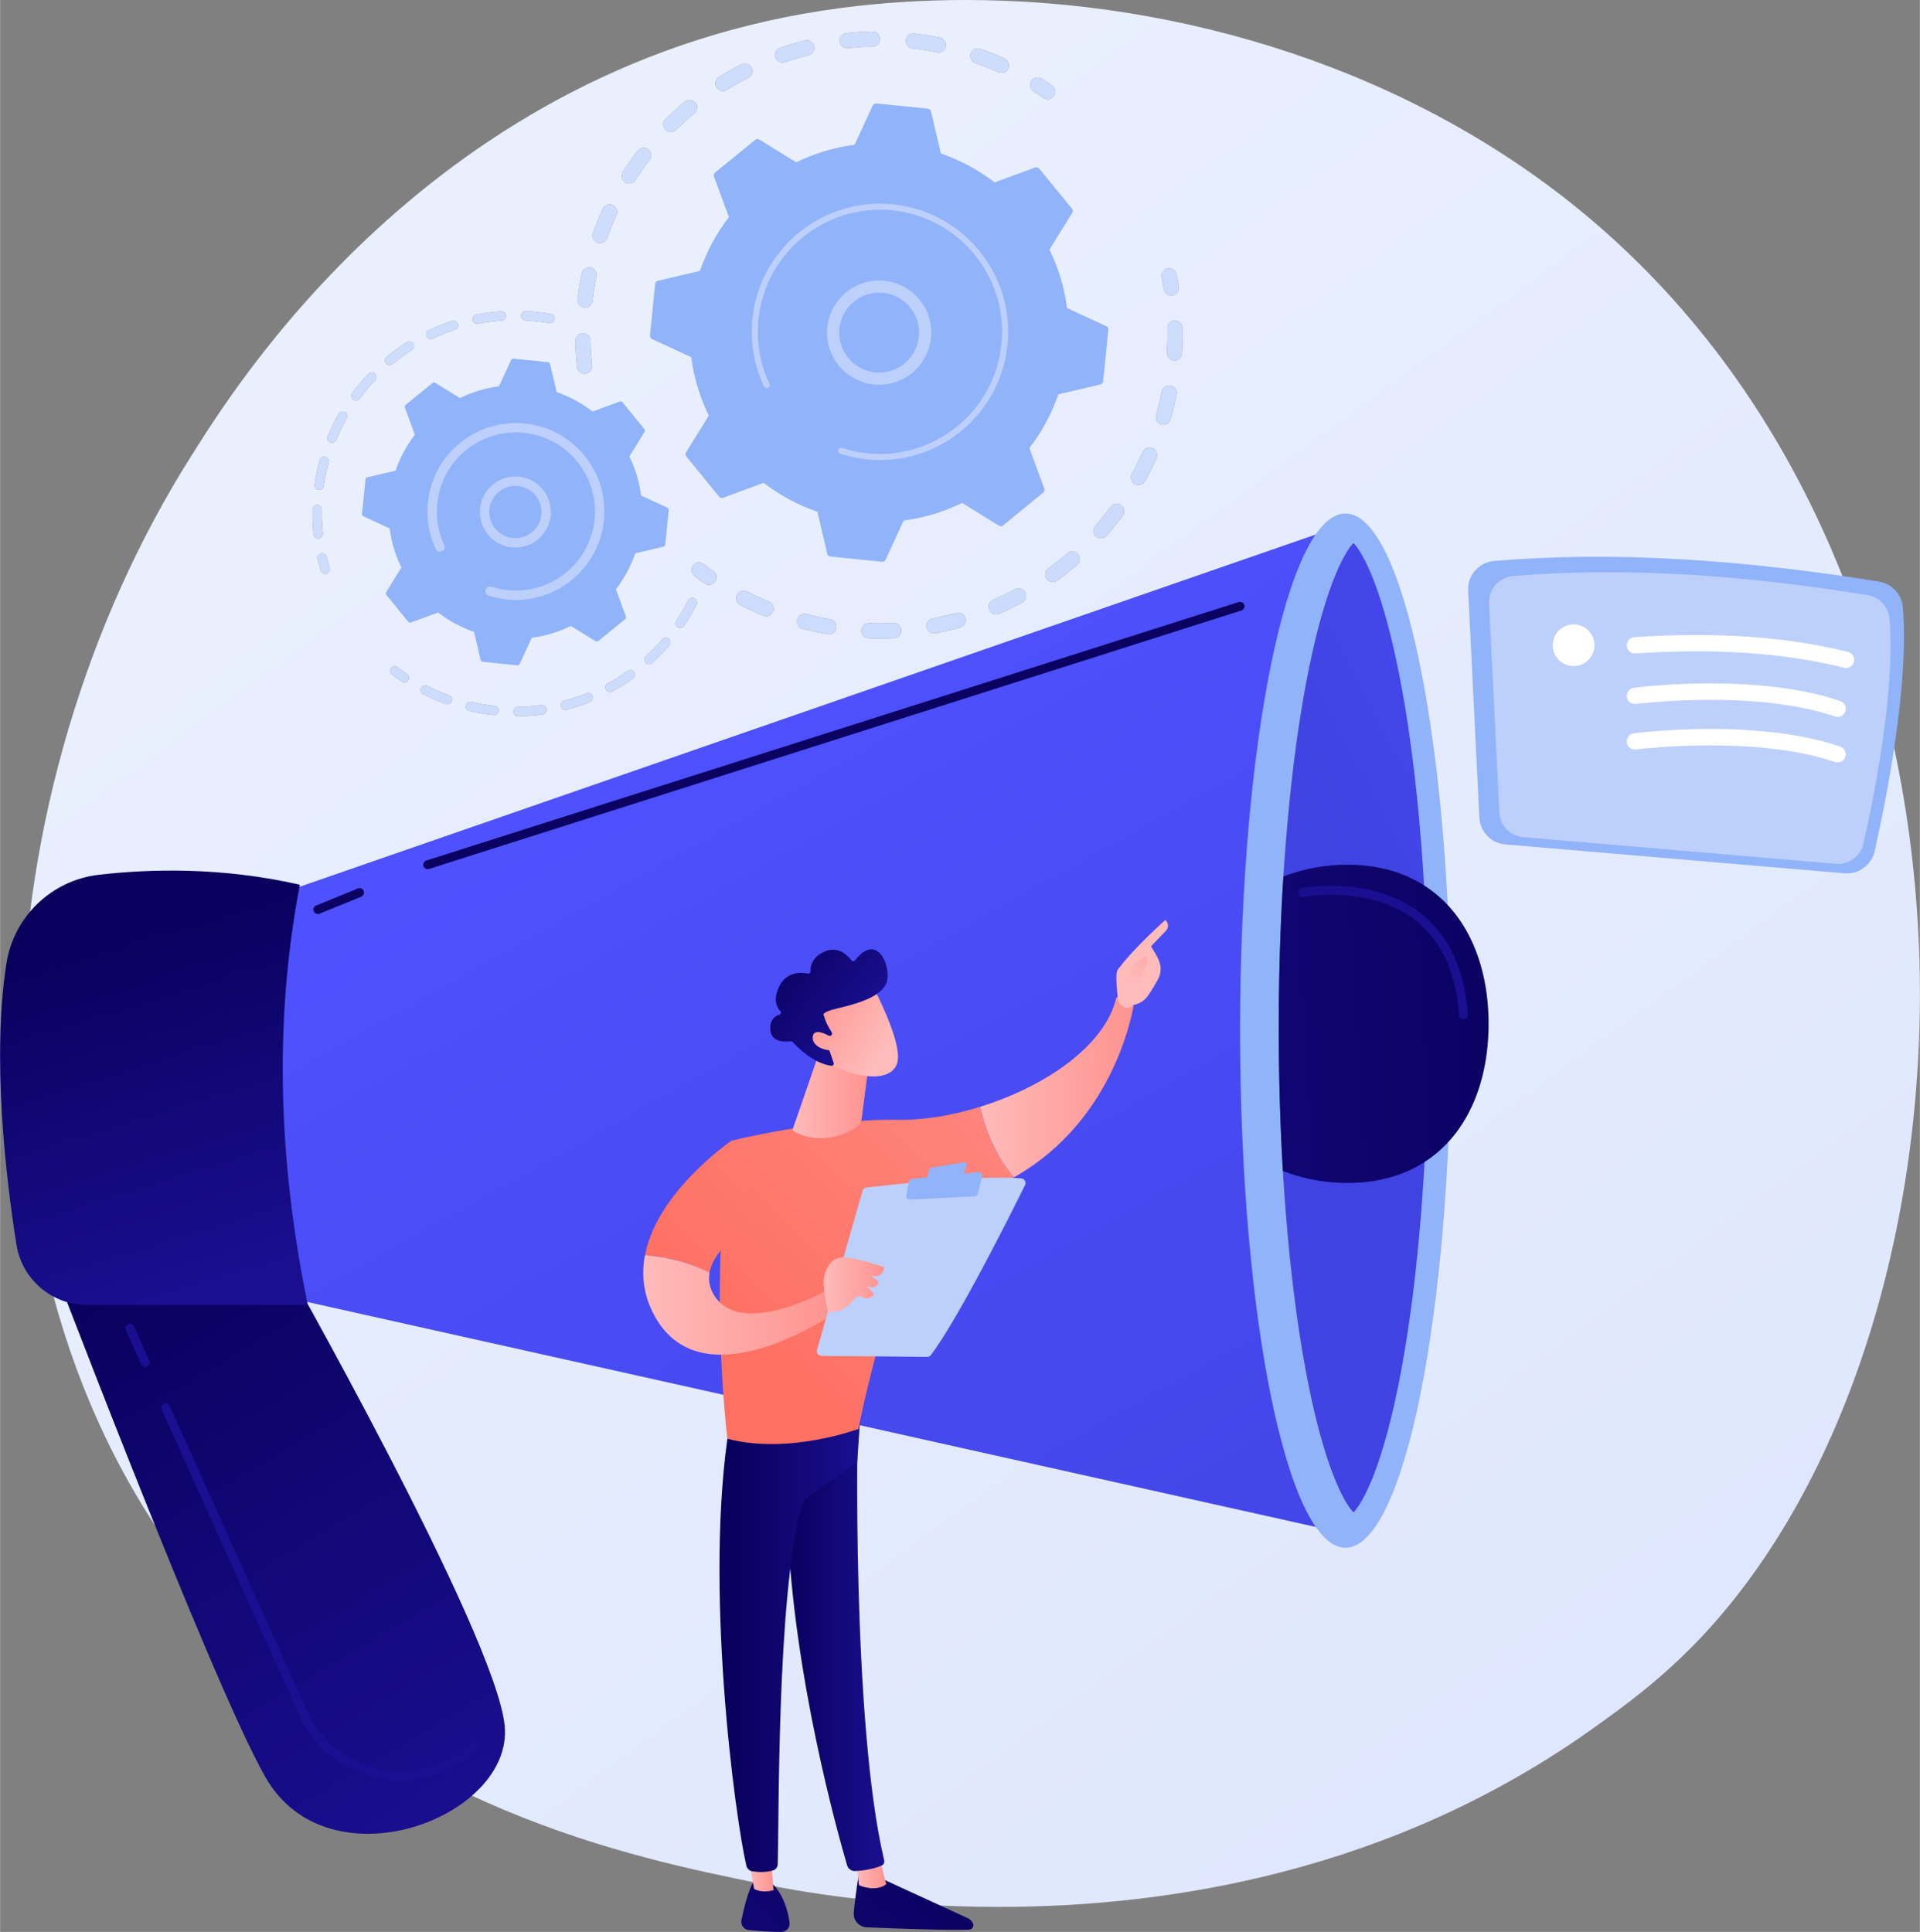 <?xml version="1.0" encoding="UTF-8"?>
<!DOCTYPE svg PUBLIC "-//W3C//DTD SVG 1.1//EN" "http://www.w3.org/Graphics/SVG/1.1/DTD/svg11.dtd">
<!-- Creator: CorelDRAW 2020 (64-Bit) -->
<svg xmlns="http://www.w3.org/2000/svg" xml:space="preserve" width="1882px" height="1894px" version="1.1" style="shape-rendering:geometricPrecision; text-rendering:geometricPrecision; image-rendering:optimizeQuality; fill-rule:evenodd; clip-rule:evenodd"
viewBox="0 0 2286.87 2301.72"
 xmlns:xlink="http://www.w3.org/1999/xlink"
 xmlns:xodm="http://www.corel.com/coreldraw/odm/2003">
 <rect x="0" y="0" width="2286.87" height="2301.72" fill="#808080" stroke="none"/>
 <defs>
  <style type="text/css">
   <![CDATA[
    .fil3 {fill:#91B3FA;fill-rule:nonzero}
    .fil28 {fill:#BDD0FB;fill-rule:nonzero}
    .fil34 {fill:white;fill-rule:nonzero}
    .fil23 {fill:url(#id0)}
    .fil20 {fill:url(#id1)}
    .fil17 {fill:url(#id2)}
    .fil27 {fill:url(#id3)}
    .fil30 {fill:url(#id4)}
    .fil29 {fill:url(#id5)}
    .fil43 {fill:url(#id6)}
    .fil14 {fill:url(#id7)}
    .fil40 {fill:url(#id8)}
    .fil35 {fill:url(#id9)}
    .fil0 {fill:url(#id10)}
    .fil31 {fill:url(#id11)}
    .fil1 {fill:url(#id12)}
    .fil10 {fill:url(#id13)}
    .fil9 {fill:url(#id14)}
    .fil32 {fill:url(#id15)}
    .fil6 {fill:url(#id16)}
    .fil11 {fill:url(#id17)}
    .fil39 {fill:url(#id18)}
    .fil21 {fill:url(#id19)}
    .fil42 {fill:url(#id20)}
    .fil2 {fill:url(#id21)}
    .fil24 {fill:url(#id22)}
    .fil36 {fill:url(#id23)}
    .fil37 {fill:url(#id24)}
    .fil25 {fill:url(#id25)}
    .fil16 {fill:url(#id26)}
    .fil38 {fill:url(#id27)}
    .fil22 {fill:url(#id28)}
    .fil13 {fill:url(#id29)}
    .fil8 {fill:url(#id30)}
    .fil18 {fill:url(#id31)}
    .fil12 {fill:url(#id32)}
    .fil33 {fill:url(#id33)}
    .fil41 {fill:url(#id34)}
    .fil7 {fill:url(#id35)}
    .fil26 {fill:url(#id36)}
    .fil19 {fill:url(#id37)}
    .fil4 {fill:url(#id38)}
    .fil5 {fill:url(#id39)}
    .fil15 {fill:url(#id40)}
   ]]>
  </style>
  <linearGradient id="id0" gradientUnits="userSpaceOnUse" x1="1167.41" y1="1296.98" x2="1350.8" y2="1296.98">
   <stop offset="0" style="stop-opacity:1; stop-color:#FEBBBA"/>
   <stop offset="1" style="stop-opacity:1; stop-color:#FF928E"/>
  </linearGradient>
  <linearGradient id="id1" gradientUnits="userSpaceOnUse" xlink:href="#id0" x1="890.33" y1="2228.36" x2="921.32" y2="2228.36">
  </linearGradient>
  <linearGradient id="id2" gradientUnits="userSpaceOnUse" xlink:href="#id0" x1="1019.7" y1="2229.15" x2="1055.59" y2="2229.15">
  </linearGradient>
  <linearGradient id="id3" gradientUnits="userSpaceOnUse" xlink:href="#id0" x1="768.47" y1="1534.56" x2="998.2" y2="1534.56">
  </linearGradient>
  <linearGradient id="id4" gradientUnits="userSpaceOnUse" xlink:href="#id0" x1="944.65" y1="1302.2" x2="1036.08" y2="1302.2">
  </linearGradient>
  <linearGradient id="id5" gradientUnits="userSpaceOnUse" xlink:href="#id0" x1="983.22" y1="1530.1" x2="1053.27" y2="1530.1">
  </linearGradient>
  <linearGradient id="id6" gradientUnits="userSpaceOnUse" x1="2449.68" y1="2942.59" x2="554.12" y2="431.75">
   <stop offset="0" style="stop-opacity:1; stop-color:#C4D5FD"/>
   <stop offset="1" style="stop-opacity:1; stop-color:#CEDDFC"/>
  </linearGradient>
  <linearGradient id="id7" gradientUnits="userSpaceOnUse" x1="137.98" y1="1111.32" x2="264.67" y2="1533.76">
   <stop offset="0" style="stop-opacity:1; stop-color:#09005D"/>
   <stop offset="1" style="stop-opacity:1; stop-color:#1A0F91"/>
  </linearGradient>
  <linearGradient id="id8" gradientUnits="userSpaceOnUse" xlink:href="#id6" x1="2416.55" y1="2942.4" x2="546.28" y2="431.78">
  </linearGradient>
  <linearGradient id="id9" gradientUnits="userSpaceOnUse" xlink:href="#id6" x1="2576.04" y1="2942.44" x2="559.77" y2="431.78">
  </linearGradient>
  <linearGradient id="id10" gradientUnits="userSpaceOnUse" x1="2438.9" y1="2942.44" x2="598.76" y2="431.78">
   <stop offset="0" style="stop-opacity:1; stop-color:#DAE3FE"/>
   <stop offset="1" style="stop-opacity:1; stop-color:#E9EFFD"/>
  </linearGradient>
  <linearGradient id="id11" gradientUnits="userSpaceOnUse" xlink:href="#id0" x1="1054.58" y1="1244.06" x2="957.23" y2="1186.13">
  </linearGradient>
  <linearGradient id="id12" gradientUnits="userSpaceOnUse" xlink:href="#id7" x1="152.41" y1="1496.25" x2="560.64" y2="2183.98">
  </linearGradient>
  <linearGradient id="id13" gradientUnits="userSpaceOnUse" xlink:href="#id7" x1="142.78" y1="1103.61" x2="272.85" y2="1522.41">
  </linearGradient>
  <linearGradient id="id14" gradientUnits="userSpaceOnUse" xlink:href="#id7" x1="137.77" y1="1103.81" x2="270.72" y2="1531.43">
  </linearGradient>
  <linearGradient id="id15" gradientUnits="userSpaceOnUse" xlink:href="#id7" x1="904.74" y1="1142.02" x2="1029.98" y2="1230.82">
  </linearGradient>
  <linearGradient id="id16" gradientUnits="userSpaceOnUse" xlink:href="#id7" x1="142.57" y1="1107.83" x2="272.27" y2="1532.61">
  </linearGradient>
  <linearGradient id="id17" gradientUnits="userSpaceOnUse" xlink:href="#id7" x1="137.32" y1="1103.94" x2="269.89" y2="1532.42">
  </linearGradient>
  <linearGradient id="id18" gradientUnits="userSpaceOnUse" xlink:href="#id6" x1="2450.95" y1="2942.37" x2="580.13" y2="431.78">
  </linearGradient>
  <linearGradient id="id19" gradientUnits="userSpaceOnUse" xlink:href="#id7" x1="874.37" y1="1952.68" x2="1025.43" y2="1952.68">
  </linearGradient>
  <linearGradient id="id20" gradientUnits="userSpaceOnUse" xlink:href="#id6" x1="2571.75" y1="2942.43" x2="559.85" y2="431.78">
  </linearGradient>
  <linearGradient id="id21" gradientUnits="userSpaceOnUse" x1="759.96" y1="749.75" x2="1577.64" y2="2206.07">
   <stop offset="0" style="stop-opacity:1; stop-color:#4F52FF"/>
   <stop offset="1" style="stop-opacity:1; stop-color:#4042E2"/>
  </linearGradient>
  <linearGradient id="id22" gradientUnits="userSpaceOnUse" xlink:href="#id0" x1="1313.38" y1="1257.56" x2="1199.98" y2="1526.43">
  </linearGradient>
  <linearGradient id="id23" gradientUnits="userSpaceOnUse" xlink:href="#id6" x1="2478.32" y1="2942.36" x2="611.67" y2="431.77">
  </linearGradient>
  <linearGradient id="id24" gradientUnits="userSpaceOnUse" xlink:href="#id6" x1="2501.41" y1="2942.38" x2="615.33" y2="431.77">
  </linearGradient>
  <linearGradient id="id25" gradientUnits="userSpaceOnUse" xlink:href="#id0" x1="1349.38" y1="1171" x2="1397.53" y2="1092.05">
  </linearGradient>
  <linearGradient id="id26" gradientUnits="userSpaceOnUse" xlink:href="#id7" x1="1150.02" y1="2199.2" x2="750.66" y2="2633.57">
  </linearGradient>
  <linearGradient id="id27" gradientUnits="userSpaceOnUse" xlink:href="#id6" x1="2578.09" y1="2942.44" x2="561.38" y2="431.78">
  </linearGradient>
  <linearGradient id="id28" gradientUnits="userSpaceOnUse" x1="1358.78" y1="1115.77" x2="875.14" y2="1607.43">
   <stop offset="0" style="stop-opacity:1; stop-color:#FF928E"/>
   <stop offset="1" style="stop-opacity:1; stop-color:#FE7062"/>
  </linearGradient>
  <linearGradient id="id29" gradientUnits="userSpaceOnUse" xlink:href="#id7" x1="137.59" y1="1105.6" x2="270.24" y2="1533.37">
  </linearGradient>
  <linearGradient id="id30" gradientUnits="userSpaceOnUse" xlink:href="#id7" x1="137.25" y1="1103.95" x2="269.81" y2="1532.41">
  </linearGradient>
  <linearGradient id="id31" gradientUnits="userSpaceOnUse" xlink:href="#id7" x1="938.7" y1="1987.94" x2="1052.82" y2="1987.94">
  </linearGradient>
  <linearGradient id="id32" gradientUnits="userSpaceOnUse" xlink:href="#id7" x1="137.4" y1="1103.94" x2="269.97" y2="1532.42">
  </linearGradient>
  <linearGradient id="id33" gradientUnits="userSpaceOnUse" xlink:href="#id0" x1="1029.95" y1="1262.27" x2="943.5" y2="1225.95">
  </linearGradient>
  <linearGradient id="id34" gradientUnits="userSpaceOnUse" xlink:href="#id6" x1="2577.43" y1="2942.44" x2="559.05" y2="431.78">
  </linearGradient>
  <linearGradient id="id35" gradientUnits="userSpaceOnUse" xlink:href="#id7" x1="137.32" y1="1103.94" x2="269.89" y2="1532.42">
  </linearGradient>
  <linearGradient id="id36" gradientUnits="userSpaceOnUse" xlink:href="#id28" x1="1271.94" y1="1017" x2="768.59" y2="1524.51">
  </linearGradient>
  <linearGradient id="id37" gradientUnits="userSpaceOnUse" xlink:href="#id7" x1="1056.36" y1="2115.65" x2="663.16" y2="2554.61">
  </linearGradient>
  <linearGradient id="id38" gradientUnits="userSpaceOnUse" xlink:href="#id21" x1="2357.34" y1="831.22" x2="1679.27" y2="1188.98">
  </linearGradient>
  <linearGradient id="id39" gradientUnits="userSpaceOnUse" xlink:href="#id7" x1="1880.56" y1="1204.03" x2="990.03" y2="1255.13">
  </linearGradient>
  <linearGradient id="id40" gradientUnits="userSpaceOnUse" xlink:href="#id7" x1="141.62" y1="1112.01" x2="274.32" y2="1509.19">
  </linearGradient>
 </defs>
 <g id="Layer_x0020_1">
  <path class="fil0" d="M1189.87 2271.89c-137.14,0 -241.9,-19.17 -283.67,-27.67 -151.54,-30.76 -444.43,-90.26 -656.2,-339.28 -320.38,-376.76 -270.49,-970.34 -21.98,-1362.15 45.45,-71.68 285.57,-469.47 773.59,-533.27 48.44,-6.34 98.24,-9.52 148.68,-9.52 257.08,0 531.83,83.03 740.27,257.66 523.33,438.45 486.08,1324.21 134.2,1694.66 -46.45,48.89 -90.37,80.41 -125.09,105.32 -241.9,173.57 -510.14,214.25 -709.8,214.25zm-544.45 -1431.77c-0.24,0 -0.48,0.01 -0.72,0.05 -9.18,1.24 -18.55,1.92 -27.85,2.04 -3.08,0.04 -5.55,2.59 -5.51,5.67 0.04,3.06 2.54,5.52 5.59,5.52l0.07 0c9.75,-0.13 19.57,-0.85 29.2,-2.14 3.06,-0.42 5.21,-3.23 4.79,-6.3 -0.38,-2.82 -2.81,-4.84 -5.57,-4.84zm-85.29 -4.01c-2.55,0 -4.86,1.74 -5.46,4.34 -0.69,3 1.18,6.01 4.19,6.71 9.49,2.18 19.2,3.82 28.88,4.86 0.2,0.02 0.4,0.03 0.6,0.03 2.82,0 5.25,-2.13 5.55,-4.99 0.34,-3.08 -1.89,-5.83 -4.95,-6.16 -9.24,-1 -18.52,-2.56 -27.56,-4.65 -0.42,-0.09 -0.84,-0.14 -1.25,-0.14zm140.57 -10.48c-0.69,0 -1.39,0.13 -2.06,0.4 -8.62,3.42 -17.54,6.35 -26.55,8.72 -2.98,0.79 -4.76,3.85 -3.98,6.83 0.66,2.52 2.92,4.18 5.41,4.18 0.47,0 0.94,-0.07 1.43,-0.19 9.43,-2.49 18.79,-5.56 27.82,-9.14 2.87,-1.15 4.27,-4.4 3.13,-7.27 -0.87,-2.2 -2.97,-3.53 -5.2,-3.53zm-194.25 -9.1c-2.04,0 -4,1.12 -4.99,3.05 -1.4,2.76 -0.31,6.13 2.45,7.53 8.66,4.43 17.7,8.36 26.86,11.7 0.63,0.23 1.27,0.34 1.91,0.34 2.28,0 4.43,-1.41 5.26,-3.68 1.06,-2.9 -0.44,-6.1 -3.34,-7.16 -8.73,-3.19 -17.34,-6.94 -25.62,-11.17 -0.81,-0.41 -1.67,-0.61 -2.53,-0.61zm244.35 -18.27c-1.13,0 -2.27,0.34 -3.26,1.04 -7.54,5.41 -15.5,10.4 -23.65,14.85 -2.71,1.48 -3.71,4.88 -2.23,7.6 1.01,1.85 2.94,2.9 4.92,2.9 0.91,0 1.82,-0.22 2.67,-0.68 8.54,-4.67 16.89,-9.9 24.8,-15.57 2.52,-1.79 3.09,-5.29 1.3,-7.8 -1.09,-1.53 -2.81,-2.34 -4.55,-2.34zm-280.55 -4.57c-1.69,0 -3.35,0.75 -4.45,2.19 -1.88,2.45 -1.41,5.96 1.04,7.84 3.74,2.86 7.64,5.68 11.61,8.36 0.96,0.65 2.04,0.96 3.12,0.96 1.8,0 3.56,-0.86 4.63,-2.46 1.74,-2.55 1.07,-6.03 -1.49,-7.77 -3.78,-2.56 -7.5,-5.24 -11.06,-7.97 -1.02,-0.77 -2.22,-1.15 -3.4,-1.15zm322.68 -33.99c-1.58,0 -3.14,0.65 -4.25,1.95 -6.04,7.03 -12.57,13.79 -19.44,20.08 -2.27,2.09 -2.42,5.62 -0.33,7.9 1.1,1.2 2.6,1.82 4.12,1.82 1.35,0 2.71,-0.49 3.78,-1.48 7.18,-6.58 14.04,-13.67 20.36,-21.05 2.01,-2.34 1.74,-5.87 -0.6,-7.87 -1.06,-0.91 -2.35,-1.35 -3.64,-1.35zm242.05 -17.28c-4.83,0 -8.86,3.86 -9.02,8.74 -0.16,5 3.75,9.19 8.75,9.37 4.2,0.14 8.37,0.2 12.54,0.2 5.94,0 11.95,-0.14 17.83,-0.42 4.99,-0.25 8.84,-4.5 8.6,-9.5 -0.24,-4.85 -4.24,-8.6 -9.05,-8.6 -0.15,0 -0.3,0 -0.44,0 -5.59,0.27 -11.23,0.41 -16.9,0.41 -3.98,0 -7.98,-0.06 -11.97,-0.2 -0.12,0 -0.23,0 -0.34,0zm-76.83 -11.09c-4.02,0 -7.7,2.71 -8.75,6.79 -1.25,4.84 1.66,9.78 6.5,11.03 9.75,2.52 19.75,4.67 29.71,6.37 0.52,0.09 1.03,0.13 1.54,0.13 4.33,0 8.16,-3.11 8.91,-7.53 0.85,-4.92 -2.46,-9.61 -7.4,-10.45 -9.46,-1.62 -18.96,-3.65 -28.23,-6.05 -0.76,-0.2 -1.52,-0.29 -2.28,-0.29zm183.1 -1.47c-0.8,0 -1.61,0.1 -2.42,0.33 -9.24,2.56 -18.7,4.75 -28.1,6.52 -4.92,0.93 -8.15,5.67 -7.23,10.58 0.82,4.35 4.62,7.38 8.9,7.38 0.55,0 1.12,-0.05 1.68,-0.15 9.9,-1.87 19.86,-4.18 29.6,-6.88 4.81,-1.34 7.63,-6.33 6.3,-11.16 -1.12,-4 -4.76,-6.62 -8.73,-6.62zm-316.67 -17.73c-2.04,0 -4.02,1.13 -4.99,3.08 -4.16,8.28 -8.89,16.41 -14.05,24.15 -1.71,2.57 -1.01,6.04 1.56,7.75 0.95,0.64 2.03,0.95 3.09,0.95 1.81,0 3.59,-0.88 4.66,-2.49 5.41,-8.12 10.37,-16.65 14.72,-25.34 1.39,-2.76 0.28,-6.12 -2.48,-7.51 -0.8,-0.4 -1.66,-0.59 -2.51,-0.59zm61.06 -8.45c-3.29,0 -6.46,1.79 -8.06,4.91 -2.28,4.45 -0.54,9.91 3.91,12.19 8.96,4.62 18.25,8.91 27.58,12.76 1.13,0.46 2.3,0.68 3.45,0.68 3.56,0 6.94,-2.11 8.37,-5.6 1.91,-4.63 -0.3,-9.93 -4.92,-11.83 -8.86,-3.65 -17.67,-7.72 -26.2,-12.1 -1.32,-0.69 -2.74,-1.01 -4.13,-1.01zm327.59 -2.72c-1.45,0 -2.91,0.35 -4.27,1.08 -8.46,4.54 -17.2,8.76 -25.97,12.55 -4.6,1.98 -6.71,7.32 -4.72,11.9 1.47,3.42 4.81,5.47 8.31,5.47 1.2,0 2.42,-0.24 3.59,-0.75 9.24,-3.99 18.44,-8.43 27.34,-13.21 4.41,-2.36 6.07,-7.85 3.71,-12.25 -1.64,-3.05 -4.76,-4.79 -7.99,-4.79zm-380.62 -30.88c-2.72,0 -5.41,1.22 -7.2,3.54 -3.04,3.97 -2.29,9.66 1.68,12.7 3.94,3.01 7.96,5.97 11.97,8.79 1.59,1.11 3.4,1.64 5.2,1.64 2.85,0 5.66,-1.34 7.42,-3.84 2.87,-4.1 1.89,-9.75 -2.21,-12.62 -3.8,-2.67 -7.62,-5.48 -11.36,-8.35 -1.65,-1.25 -3.58,-1.86 -5.5,-1.86zm444.58 -13.06c-2.09,0 -4.2,0.72 -5.91,2.2 -7.25,6.25 -14.86,12.29 -22.62,17.93 -4.05,2.93 -4.95,8.6 -2.01,12.64 1.78,2.44 4.53,3.73 7.34,3.73 1.85,0 3.7,-0.56 5.31,-1.72 8.17,-5.94 16.17,-12.29 23.81,-18.87 3.78,-3.26 4.21,-8.98 0.94,-12.77 -1.79,-2.07 -4.32,-3.14 -6.86,-3.14zm-893.54 2.17c-0.42,0 -0.84,0.05 -1.27,0.15 -3.01,0.69 -4.89,3.69 -4.2,6.7 1.06,4.63 2.28,9.29 3.62,13.84 0.72,2.45 2.94,4.03 5.36,4.03 0.53,0 1.06,-0.07 1.58,-0.23 2.96,-0.87 4.66,-3.98 3.79,-6.93 -1.27,-4.35 -2.43,-8.79 -3.45,-13.21 -0.59,-2.59 -2.89,-4.35 -5.43,-4.35zm-5.81 -57.75c-2.92,0.05 -5.64,2.38 -5.71,5.47 -0.03,1.74 -0.05,3.46 -0.05,5.18 0,8.17 0.42,16.44 1.25,24.57 0.29,2.88 2.72,5.02 5.56,5.02 0.18,0 0.38,0 0.57,-0.02 3.07,-0.31 5.31,-3.06 5,-6.13 -0.79,-7.76 -1.2,-15.64 -1.2,-23.44 0,-1.64 0.02,-3.3 0.06,-4.95 0.06,-3.08 -2.39,-5.64 -5.48,-5.7zm952.24 -1.25c-2.77,0 -5.5,1.26 -7.27,3.65 -5.72,7.68 -11.83,15.22 -18.18,22.41 -3.32,3.76 -2.96,9.48 0.79,12.79 1.73,1.52 3.86,2.27 5.99,2.27 2.51,0 5,-1.04 6.79,-3.07 6.69,-7.57 13.13,-15.51 19.14,-23.59 2.99,-4.02 2.15,-9.69 -1.86,-12.67 -1.63,-1.22 -3.52,-1.79 -5.4,-1.79zm-944.07 -56.22c-2.45,0 -4.72,1.62 -5.4,4.12 -2.6,9.54 -4.63,19.33 -6.04,29.14 -0.44,3.06 1.68,5.91 4.74,6.34 0.27,0.05 0.54,0.07 0.81,0.07 2.73,0 5.12,-2.02 5.52,-4.81 1.35,-9.35 3.29,-18.71 5.76,-27.79 0.81,-2.99 -0.94,-6.05 -3.93,-6.88 -0.48,-0.13 -0.97,-0.19 -1.46,-0.19zm983.25 -10.81c-3.47,0 -6.79,2 -8.29,5.38 -3.88,8.76 -8.2,17.45 -12.82,25.87 -2.41,4.36 -0.81,9.87 3.57,12.28 1.39,0.75 2.88,1.13 4.36,1.13 3.19,0 6.29,-1.71 7.94,-4.7 4.86,-8.86 9.41,-18.01 13.5,-27.24 2.03,-4.55 -0.03,-9.91 -4.6,-11.95 -1.19,-0.52 -2.43,-0.77 -3.66,-0.77zm-961.15 -42.91c-1.95,0 -3.84,1.02 -4.87,2.85 -4.87,8.61 -9.25,17.63 -13.02,26.78 -1.18,2.86 0.18,6.13 3.04,7.29 0.7,0.29 1.42,0.44 2.13,0.44 2.19,0 4.28,-1.31 5.17,-3.47 3.59,-8.73 7.77,-17.32 12.42,-25.53 1.52,-2.7 0.57,-6.11 -2.12,-7.63 -0.87,-0.5 -1.82,-0.73 -2.75,-0.73zm984.6 -31.1c-4.24,0 -8.03,2.97 -8.89,7.28 -1.87,9.41 -4.15,18.85 -6.8,28.04 -1.39,4.8 1.39,9.81 6.19,11.21 0.84,0.23 1.69,0.35 2.52,0.35 3.93,0 7.55,-2.6 8.69,-6.55 2.79,-9.69 5.2,-19.62 7.16,-29.52 0.98,-4.91 -2.21,-9.67 -7.11,-10.64 -0.6,-0.13 -1.18,-0.17 -1.76,-0.17zm-950.01 -15.53c-1.48,0 -2.95,0.56 -4.04,1.73 -6.83,7.15 -13.27,14.82 -19.18,22.76 -1.84,2.5 -1.32,5.99 1.16,7.84 1,0.73 2.17,1.1 3.33,1.1 1.71,0 3.39,-0.79 4.49,-2.27 5.63,-7.58 11.79,-14.9 18.29,-21.72 2.13,-2.25 2.05,-5.78 -0.18,-7.9 -1.09,-1.04 -2.48,-1.54 -3.87,-1.54zm251.46 -46.5c-5,0.1 -8.98,4.22 -8.88,9.23 0.2,10.27 0.83,20.64 1.9,30.83 0.48,4.63 4.41,8.1 8.99,8.1 0.31,0 0.64,-0.02 0.96,-0.06 4.97,-0.52 8.58,-4.97 8.06,-9.94 -1.01,-9.66 -1.62,-19.52 -1.81,-29.29 -0.09,-4.93 -4.12,-8.87 -9.05,-8.87l-0.17 0zm-206.57 9.66c-1.02,0 -2.07,0.27 -3,0.87 -8.34,5.29 -16.46,11.15 -24.11,17.43 -2.4,1.97 -2.74,5.49 -0.79,7.88 1.11,1.35 2.72,2.03 4.34,2.03 1.24,0 2.5,-0.41 3.54,-1.26 7.3,-5.99 15.04,-11.58 23.02,-16.64 2.6,-1.64 3.38,-5.09 1.72,-7.71 -1.06,-1.68 -2.87,-2.6 -4.72,-2.6zm912.02 -24.97c-0.12,0 -0.25,0 -0.37,0 -5,0.11 -8.96,4.27 -8.85,9.26 0.05,2.53 0.08,5.09 0.08,7.63 0,7.04 -0.21,14.19 -0.65,21.24 -0.3,4.99 3.49,9.27 8.48,9.59 0.19,0.02 0.38,0.02 0.57,0.02 4.75,0 8.74,-3.7 9.03,-8.51 0.45,-7.42 0.68,-14.92 0.68,-22.34 0,-2.69 -0.03,-5.35 -0.09,-8.03 -0.11,-4.86 -3.99,-8.86 -8.88,-8.86zm-859.55 0.21c-0.58,0 -1.16,0.08 -1.75,0.27 -9.38,3.08 -18.68,6.78 -27.63,11.02 -2.8,1.31 -3.99,4.66 -2.67,7.44 0.95,2.02 2.96,3.21 5.06,3.21 0.8,0 1.61,-0.17 2.39,-0.55 8.53,-4.03 17.39,-7.56 26.35,-10.49 2.93,-0.96 4.53,-4.12 3.57,-7.05 -0.78,-2.37 -2.96,-3.85 -5.32,-3.85zm56.9 -11.16c-0.11,0 -0.21,0 -0.31,0.02 -9.91,0.69 -19.84,2 -29.52,3.89 -3.04,0.6 -5.01,3.53 -4.42,6.57 0.52,2.66 2.86,4.51 5.49,4.51 0.35,0 0.71,-0.02 1.07,-0.11 9.24,-1.81 18.71,-3.05 28.16,-3.7 3.07,-0.23 5.4,-2.89 5.19,-5.98 -0.21,-2.98 -2.71,-5.2 -5.66,-5.2zm29.02 -0.23c-2.88,0 -5.3,2.37 -5.44,5.32 -0.16,3.08 2.21,5.7 5.3,5.86 1.22,0.07 2.45,0.15 3.69,0.23 8.24,0.59 16.49,1.58 24.51,3.02 0.34,0.06 0.67,0.08 0.99,0.08 2.66,0 5.02,-1.91 5.5,-4.61 0.54,-3.04 -1.49,-5.95 -4.53,-6.49 -8.42,-1.5 -17.07,-2.56 -25.67,-3.14 -1.31,-0.1 -2.61,-0.19 -3.92,-0.25 -0.14,-0.02 -0.28,-0.02 -0.43,-0.02zm75.57 -52.06c-4.23,0 -7.99,2.96 -8.87,7.24 -2.06,10.02 -3.72,20.27 -4.93,30.45 -0.59,4.97 2.96,9.48 7.94,10.07 0.35,0.04 0.71,0.06 1.07,0.06 4.53,0 8.44,-3.39 8.98,-7.98 1.14,-9.71 2.72,-19.44 4.68,-28.96 1,-4.89 -2.15,-9.69 -7.06,-10.69 -0.6,-0.12 -1.21,-0.19 -1.81,-0.19zm690.98 1.06c-0.6,0 -1.21,0.07 -1.82,0.19 -4.9,1 -8.07,5.78 -7.07,10.69 0.93,4.59 1.78,9.27 2.51,13.86 0.72,4.47 4.57,7.63 8.94,7.63 0.48,0 0.95,-0.04 1.44,-0.1 4.94,-0.81 8.3,-5.45 7.51,-10.38 -0.78,-4.86 -1.67,-9.79 -2.65,-14.63 -0.87,-4.28 -4.63,-7.26 -8.86,-7.26zm-666.52 -76.04c-3.43,0 -6.72,1.97 -8.24,5.3 -4.26,9.33 -8.17,18.96 -11.6,28.6 -1.68,4.72 0.78,9.9 5.49,11.58 1,0.36 2.03,0.52 3.03,0.52 3.73,0 7.21,-2.3 8.53,-6 3.27,-9.19 6.98,-18.32 11.02,-27.18 2.08,-4.55 0.08,-9.93 -4.48,-12.01 -1.22,-0.54 -2.49,-0.81 -3.75,-0.81zm40.64 -67.65c-2.73,0 -5.42,1.22 -7.2,3.55 -6.24,8.15 -12.2,16.66 -17.71,25.3 -2.69,4.22 -1.46,9.82 2.76,12.52 1.51,0.96 3.2,1.41 4.87,1.41 2.98,0 5.91,-1.47 7.63,-4.18 5.25,-8.23 10.9,-16.29 16.82,-24.03 3.04,-3.97 2.29,-9.66 -1.68,-12.7 -1.65,-1.25 -3.58,-1.87 -5.49,-1.87zm54.61 -56.92c-2.05,0 -4.11,0.7 -5.8,2.1 -7.89,6.59 -15.58,13.55 -22.86,20.75 -3.56,3.51 -3.59,9.25 -0.08,12.8 1.77,1.81 4.11,2.7 6.44,2.7 2.3,0 4.6,-0.87 6.36,-2.62 6.93,-6.84 14.23,-13.47 21.73,-19.7 3.85,-3.2 4.36,-8.92 1.16,-12.77 -1.79,-2.14 -4.37,-3.26 -6.95,-3.26zm414.68 -26.76c-2.99,0 -5.92,1.48 -7.64,4.18 -2.69,4.22 -1.44,9.83 2.77,12.52 3.97,2.51 7.92,5.15 11.75,7.81 1.57,1.1 3.38,1.62 5.16,1.62 2.87,0 5.68,-1.35 7.45,-3.88 2.85,-4.12 1.84,-9.75 -2.27,-12.6 -4.03,-2.81 -8.19,-5.57 -12.36,-8.23 -1.5,-0.96 -3.19,-1.42 -4.86,-1.42zm-348.85 -16.65c-1.38,0 -2.79,0.31 -4.1,0.98 -9.13,4.65 -18.18,9.77 -26.89,15.17 -4.24,2.64 -5.54,8.24 -2.9,12.48 1.71,2.76 4.67,4.28 7.69,4.28 1.64,0 3.29,-0.44 4.78,-1.37 8.27,-5.14 16.86,-10 25.54,-14.41 4.46,-2.29 6.23,-7.73 3.96,-12.18 -1.6,-3.14 -4.78,-4.95 -8.08,-4.95zm277.7 -18.02c-3.73,0 -7.22,2.3 -8.54,6.02 -1.66,4.72 0.8,9.88 5.52,11.56 9.19,3.25 18.35,6.95 27.2,10.98 1.22,0.54 2.48,0.81 3.74,0.81 3.45,0 6.73,-1.97 8.25,-5.32 2.07,-4.55 0.05,-9.92 -4.5,-12 -9.32,-4.22 -18.97,-8.1 -28.65,-11.54 -0.99,-0.35 -2.02,-0.51 -3.02,-0.51zm-203.9 -9.65c-0.72,0 -1.45,0.08 -2.19,0.27 -9.94,2.49 -19.89,5.45 -29.59,8.79 -4.72,1.62 -7.23,6.78 -5.6,11.52 1.3,3.74 4.81,6.09 8.56,6.09 0.98,0 1.98,-0.14 2.96,-0.5 9.2,-3.16 18.65,-5.96 28.08,-8.33 4.85,-1.23 7.81,-6.16 6.58,-11 -1.04,-4.12 -4.73,-6.84 -8.8,-6.84zm127 -8.17c-4.52,0 -8.42,3.41 -8.96,8 -0.57,4.97 2.99,9.48 7.95,10.04 9.69,1.15 19.44,2.69 28.98,4.64 0.61,0.12 1.22,0.19 1.82,0.19 4.21,0 7.98,-2.97 8.86,-7.26 1,-4.9 -2.17,-9.69 -7.07,-10.68 -10.04,-2.04 -20.3,-3.68 -30.49,-4.87 -0.37,-0.04 -0.73,-0.06 -1.09,-0.06zm-48.81 -2.31l-0.19 0c-10.26,0.21 -20.62,0.88 -30.81,1.96 -4.97,0.54 -8.57,4.99 -8.04,9.95 0.49,4.66 4.42,8.11 8.99,8.11 0.33,0 0.65,-0.02 0.97,-0.06 9.68,-1.02 19.52,-1.66 29.27,-1.85 5,-0.1 8.97,-4.24 8.86,-9.25 -0.1,-4.93 -4.13,-8.86 -9.05,-8.86z"/>
  <path class="fil1" d="M45.86 1462.93c0,0 205.58,542.19 270.53,654.98 75.4,130.93 295.6,47.5 284.64,-62.07 -10.96,-109.58 -268.23,-562.48 -268.23,-562.48l-286.94 -30.43z"/>
  <polygon class="fil2" points="323.64,1067.97 1601.41,624.95 1588,1823.84 288.72,1533.94 "/>
  <path class="fil3" d="M1728.16 1227.88c0,340.26 -56.21,616.12 -125.54,616.12 -69.33,0 -125.54,-275.86 -125.54,-616.12 0,-340.28 56.21,-616.13 125.54,-616.13 69.33,0 125.54,275.85 125.54,616.13z"/>
  <path class="fil4" d="M1612.15 1801.86c-11.35,-11.54 -36.07,-56.05 -57.25,-171.17 -20.49,-111.24 -31.77,-255.54 -31.77,-406.29 0,-150.77 11.28,-295.06 31.77,-406.3 21.18,-115.12 45.9,-159.63 57.25,-171.17 11.34,11.54 36.06,56.05 57.26,171.17 20.47,111.24 31.76,255.53 31.76,406.3 0,150.75 -11.29,295.05 -31.76,406.29 -21.2,115.12 -45.92,159.63 -57.26,171.17z"/>
  <path class="fil5" d="M1600.8 1409.32l0 -0.06 -2.3 0c-1.59,-0.05 -3.18,-0.11 -4.77,-0.19l0 -0.02 -0.25 0c-0.89,-0.04 -1.77,-0.1 -2.66,-0.15l0 -0.05 -0.75 0c-0.72,-0.06 -1.44,-0.11 -2.16,-0.17l0 -0.04 -0.6 0c-0.77,-0.07 -1.54,-0.13 -2.31,-0.2l0 -0.01 -0.08 0c-0.66,-0.06 -1.33,-0.13 -2,-0.2l0 -0.01 -0.11 0c-0.52,-0.05 -1.04,-0.11 -1.55,-0.16l0 -0.05 -0.39 0c-0.5,-0.05 -0.99,-0.11 -1.48,-0.17l0 -0.03 -0.31 0c-0.45,-0.06 -0.9,-0.11 -1.35,-0.17l0 -0.04 -0.32 0c-0.45,-0.06 -0.9,-0.12 -1.35,-0.18l0 -0.03 -0.22 0c-0.97,-0.13 -1.93,-0.27 -2.9,-0.41l0 -0.01 -0.01 0c-0.41,-0.06 -0.82,-0.12 -1.23,-0.18l0 -0.02 -0.13 0c-0.37,-0.06 -0.75,-0.12 -1.12,-0.18l0 -0.03 -0.18 0c-0.36,-0.06 -0.71,-0.12 -1.07,-0.18l0 -0.03 -0.18 0c-0.36,-0.06 -0.71,-0.12 -1.07,-0.18l0 -0.03 -0.14 0c-0.37,-0.06 -0.74,-0.13 -1.1,-0.19l0 -0.02 -0.07 0c-1.09,-0.19 -2.18,-0.4 -3.26,-0.61l0 -0.01 -0.04 0c-0.33,-0.06 -0.67,-0.13 -1,-0.2l0 -0.01 -0.04 0c-0.33,-0.06 -0.67,-0.13 -1,-0.2l0 0 -0.02 0c-0.27,-0.06 -0.54,-0.12 -0.81,-0.17l0 -0.04 -0.18 0 -0.86 -0.19 0 -0.02 -0.11 0 -0.72 -0.16 0 -0.05 -0.22 0 -0.82 -0.18 0 -0.03 -0.11 0c-0.59,-0.13 -1.18,-0.26 -1.76,-0.4l0 -0.01 -0.04 0c-1.1,-0.26 -2.2,-0.53 -3.29,-0.81l0 -0.02 -0.11 0 -0.72 -0.19 0 -0.02 -0.09 0 -0.74 -0.19 0 -0.02 -0.06 0 -0.77 -0.2 0 -0.01 -0.02 0 -0.61 -0.16 0 -0.05 -0.17 0 -0.66 -0.18 0 -0.02 -0.1 0 -0.73 -0.2 0 -0.01 -0.03 0c-0.47,-0.13 -0.95,-0.27 -1.43,-0.4l0 -0.02 -0.04 0c-1.17,-0.33 -2.33,-0.67 -3.49,-1.03l0 -0.01 -0.03 0 -0.59 -0.18 0 -0.02 -0.09 0 -0.54 -0.17 0 -0.04 -0.13 0c-0.65,-0.2 -1.3,-0.41 -1.94,-0.62l0 -0.01 -0.02 0 -0.61 -0.19 0 -0.01 -0.03 0 -0.59 -0.2 0 -0.01 -0.04 0 -0.59 -0.19 0 -0.02 -0.04 0c-1.59,-0.53 -3.17,-1.08 -4.74,-1.64l0 -0.02 -0.06 0 -0.56 -0.21 0 0 -0.01 0c-0.34,-0.13 -0.69,-0.25 -1.03,-0.38l0 -0.04 -0.1 0 -0.52 -0.19 0 -0.01 -0.04 0c-0.34,-0.13 -0.67,-0.26 -1,-0.38l0 -0.04 -0.1 0c-0.18,-0.07 -0.35,-0.13 -0.53,-0.2l0 -0.01 -0.02 0 -0.55 -0.21 -0.05 -0.84 0 -0.19 -0.01 0c-0.14,-2.33 -0.28,-4.67 -0.41,-7l0 -0.07 0 0c-0.07,-1.22 -0.14,-2.45 -0.2,-3.67l0 -0.28 -0.02 0c-0.06,-1.18 -0.13,-2.36 -0.19,-3.54l0 -0.41 -0.02 0c-0.07,-1.18 -0.13,-2.35 -0.19,-3.53l0 -0.42 -0.02 0c-0.06,-1.21 -0.13,-2.42 -0.19,-3.62l0 -0.54 -0.03 0c-0.06,-1.21 -0.12,-2.42 -0.18,-3.63l0 -0.32 -0.01 0c-0.14,-2.81 -0.27,-5.62 -0.4,-8.43l0 -0.3 -0.02 0c-0.06,-1.44 -0.13,-2.87 -0.19,-4.31l0 -0.68 -0.03 0c-0.06,-1.37 -0.12,-2.74 -0.18,-4.12l0 -0.66 -0.03 0c-0.06,-1.44 -0.12,-2.89 -0.18,-4.33l0 -0.46 -0.01 0c-0.07,-1.58 -0.13,-3.17 -0.19,-4.76l0 -0.22 -0.01 0c-0.07,-1.75 -0.14,-3.5 -0.2,-5.26l0 -0.15 -0.01 0c-0.07,-1.87 -0.13,-3.75 -0.2,-5.62l0 -0.82 -0.03 0c-0.06,-1.77 -0.12,-3.54 -0.18,-5.31l0 -0.93 -0.03 0c-0.06,-1.88 -0.12,-3.77 -0.17,-5.65l0 -0.59 -0.02 0c-0.15,-4.74 -0.28,-9.5 -0.4,-14.27l0 -1.11 -0.03 0c-0.06,-2.52 -0.12,-5.05 -0.18,-7.58l0 -1.36 -0.03 0c-0.06,-2.87 -0.12,-5.75 -0.18,-8.63l0 -0.1 0 0c-0.08,-4.04 -0.14,-8.09 -0.2,-12.15l0 -2.2 -0.04 0c-0.07,-5 -0.13,-10.01 -0.17,-15.03l0 -0.77 -0.01 0c-0.08,-8.92 -0.12,-17.88 -0.12,-26.86 0,-9.02 0.04,-18.02 0.12,-26.98l0.01 0 0 -0.63c0.04,-4.99 0.1,-9.98 0.17,-14.96l0.04 0 0 -2.3c0.06,-4.03 0.12,-8.04 0.2,-12.05l0 0 0 -0.19c0.06,-2.92 0.12,-5.83 0.18,-8.75l0.03 0 0 -1.26c0.06,-2.56 0.12,-5.12 0.18,-7.68l0.03 0 0 -1c0.06,-2.58 0.13,-5.15 0.21,-7.73l0 0 0 -0.05c0.06,-2.13 0.12,-4.26 0.18,-6.39l0.03 0 0 -0.69c0.05,-1.92 0.11,-3.84 0.18,-5.76l0.02 0 0 -0.82c0.06,-1.81 0.12,-3.61 0.19,-5.42l0.02 0 0 -0.71c0.06,-1.84 0.13,-3.68 0.2,-5.52l0.01 0 0 -0.26c0.07,-1.79 0.13,-3.57 0.2,-5.35l0.01 0 0 -0.12c0.06,-1.56 0.12,-3.11 0.18,-4.67l0.02 0 0 -0.56c0.06,-1.41 0.12,-2.81 0.18,-4.22l0.03 0 0 -0.77c0.06,-1.41 0.12,-2.81 0.18,-4.22l0.03 0 0 -0.57c0.06,-1.4 0.13,-2.81 0.19,-4.21l0.02 0 0 -0.4c0.13,-2.85 0.26,-5.7 0.4,-8.54l0.01 0 0 -0.21c0.07,-1.24 0.13,-2.49 0.19,-3.74l0.02 0 0 -0.43c0.06,-1.17 0.12,-2.34 0.18,-3.52l0.03 0 0 -0.52 0.18 -3.43 0.03 0 0 -0.51c0.06,-1.15 0.12,-2.29 0.18,-3.44l0.03 0 0 -0.39c0.06,-1.19 0.13,-2.37 0.19,-3.56l0.01 0 0 -0.16c0.14,-2.38 0.27,-4.75 0.41,-7.11l0.01 0 0 -0.09 0.19 -3.24 0.02 0 0 -0.24 0.19 -3.09 0.02 0 0 -0.31c0.06,-1.01 0.12,-2.01 0.18,-3.01l0.02 0 0 -0.33 0 -0.01 0.2 -0.08 0.01 0 0 0 0.53 -0.21 0.09 0 0 -0.03c0.34,-0.13 0.68,-0.26 1.02,-0.38l0.02 0 0 -0.01 0.54 -0.2 0.09 0 0 -0.03c0.54,-0.2 1.08,-0.4 1.62,-0.59l0.04 0 0 -0.02c1.17,-0.42 2.35,-0.83 3.53,-1.23l0 0 0 0 0.62 -0.21 0.01 0 0 0 0.61 -0.21 0.01 0 0 0 0.62 -0.21 0.01 0 0 0c0.85,-0.28 1.72,-0.56 2.58,-0.83l0.12 0 0 -0.03 0.55 -0.17 0.07 0 0 -0.03 0.6 -0.18 0.03 0 0 -0.01c1.63,-0.5 3.27,-0.98 4.92,-1.45l0.07 0 0 -0.01c0.22,-0.07 0.45,-0.13 0.68,-0.19l0.15 0 0 -0.05 0.61 -0.16 0.01 0 0 -0.01 0.76 -0.2 0.07 0 0 -0.02c0.24,-0.06 0.47,-0.13 0.71,-0.19l0.12 0 0 -0.03c0.23,-0.06 0.45,-0.12 0.67,-0.18l0.16 0 0 -0.04c1.92,-0.5 3.85,-0.97 5.78,-1.41l0.05 0 0 -0.01c0.29,-0.07 0.58,-0.13 0.87,-0.2l0.17 0 0 -0.04 0.76 -0.17 0.07 0 0 -0.01c0.29,-0.07 0.59,-0.13 0.89,-0.2l0.15 0 0 -0.03 0.83 -0.17 0.21 0 0 -0.05c0.26,-0.05 0.52,-0.11 0.79,-0.16l0.04 0 0 -0.01c0.33,-0.07 0.65,-0.13 0.98,-0.2l0.06 0 0 -0.01c0.69,-0.14 1.38,-0.27 2.08,-0.41l0 0c0.37,-0.07 0.74,-0.13 1.11,-0.2l0.13 0 0 -0.03c0.34,-0.06 0.68,-0.12 1.01,-0.18l0.24 0 0 -0.04c0.32,-0.06 0.63,-0.11 0.95,-0.17l0.3 0 0 -0.05c0.31,-0.05 0.62,-0.11 0.93,-0.16l0.31 0 0 -0.05 0.96 -0.15 0.29 0 0 -0.05c0.34,-0.06 0.69,-0.11 1.03,-0.16l0.01 0 0 -0.01c1.44,-0.22 2.88,-0.42 4.33,-0.62l0.25 0 0 -0.03c0.45,-0.06 0.91,-0.12 1.36,-0.17l0.3 0 0 -0.04c0.47,-0.06 0.94,-0.12 1.41,-0.17l0.46 0 0 -0.05c0.46,-0.06 0.92,-0.11 1.38,-0.16l0.28 0 0 -0.03c1.31,-0.14 2.63,-0.27 3.95,-0.39l0.21 0 0 -0.01c0.77,-0.07 1.53,-0.14 2.3,-0.19l0.61 0 0 -0.05c0.78,-0.06 1.57,-0.11 2.35,-0.16l0.56 0 0 -0.04c1.09,-0.06 2.18,-0.12 3.28,-0.17l0.26 0 0 -0.01c2.31,-0.1 4.63,-0.17 6.96,-0.2l1.98 0 0 -0.01c0.23,0 0.47,0 0.7,0 0.25,0 0.5,0 0.75,0l0 0.01 0.66 0c2.72,0.02 5.41,0.08 8.07,0.2l0 0.01 0.22 0c1.11,0.05 2.21,0.12 3.32,0.19l0 0.02 0.34 0c0.79,0.05 1.58,0.09 2.36,0.15l0 0.06 0.63 0c0.76,0.06 1.52,0.12 2.28,0.19l0 0.01 0.14 0c0.71,0.07 1.43,0.13 2.15,0.21l0 0 0.05 0c0.54,0.06 1.07,0.12 1.61,0.18l0 0.03 0.25 0c0.47,0.05 0.95,0.1 1.41,0.16l0 0.05 0.45 0c0.41,0.05 0.81,0.1 1.22,0.15l0 0.06 0.37 0c0.43,0.05 0.86,0.11 1.29,0.17l0 0.03 0.22 0c0.48,0.07 0.96,0.13 1.44,0.2l0 0.01 0.06 0c1.24,0.19 2.46,0.39 3.68,0.59l0 0.04 0.21 0c0.35,0.05 0.7,0.11 1.04,0.17l0 0.03 0.22 0c0.27,0.05 0.55,0.11 0.82,0.16l0 0.05 0.29 0c0.32,0.06 0.64,0.13 0.96,0.19l0 0.02 0.12 0c1.35,0.26 2.7,0.53 4.04,0.82l0 0.01 0.06 0c0.61,0.13 1.21,0.26 1.81,0.4l0 0.02 0.07 0c0.25,0.05 0.51,0.11 0.76,0.16l0 0.04 0.19 0c0.21,0.05 0.43,0.11 0.64,0.16l0 0.05 0.22 0c0.27,0.07 0.55,0.14 0.82,0.21l0 0 0.01 0c0.28,0.07 0.55,0.14 0.82,0.2l0 0.01 0.02 0c0.27,0.07 0.54,0.13 0.81,0.2l0 0.01 0.02 0c0.27,0.07 0.54,0.13 0.81,0.2l0 0 0.02 0c0.76,0.2 1.52,0.41 2.27,0.62l0 0.01 0.02 0c0.48,0.13 0.96,0.26 1.44,0.4l0 0.01 0.05 0c0.19,0.06 0.38,0.11 0.57,0.16l0 0.05 0.17 0c0.22,0.07 0.44,0.13 0.66,0.19l0 0.02 0.05 0c0.19,0.06 0.38,0.12 0.58,0.18l0 0.03 0.09 0c0.67,0.2 1.33,0.4 1.98,0.61l0 0.01 0.04 0c1.03,0.33 2.06,0.67 3.08,1.01l0 0.03 0.09 0 0.54 0.18 0 0.03 0.07 0c0.18,0.06 0.37,0.12 0.55,0.19l0 0.02 0.06 0c0.18,0.06 0.38,0.12 0.56,0.19l0 0.01 0.05 0c0.19,0.07 0.39,0.14 0.58,0.2l0 0.01 0.02 0c0.34,0.12 0.68,0.26 1.02,0.38l0 0.04 0.09 0c0.18,0.06 0.35,0.13 0.53,0.19l0 0.01 0.03 0c1.6,0.6 3.19,1.22 4.75,1.85l0 0.03 0.05 0c0.33,0.13 0.66,0.26 0.99,0.4l0 0.01 0.04 0c0.12,0.05 0.25,0.1 0.38,0.16l0 0.05 0.13 0c0.31,0.13 0.6,0.26 0.91,0.4l0 0.02 0.04 0c0.13,0.05 0.25,0.1 0.37,0.16l0 0.04 0.11 0c0.31,0.14 0.62,0.28 0.93,0.42l0 0 0.01 0c3.63,1.61 7.17,3.34 10.59,5.2l0 0 0.01 0c0.48,0.26 0.97,0.52 1.45,0.79l0 0.04 0.06 0c0.12,0.06 0.24,0.13 0.36,0.19l0 0.02 0.02 0c0.34,0.18 0.68,0.37 1.02,0.57l0 0.05 0.09 0c0.11,0.06 0.21,0.13 0.32,0.19l0 0.02 0.03 0c0.34,0.19 0.67,0.39 1.01,0.59l0 0.03 0.06 0c1.03,0.61 2.05,1.22 3.06,1.85l0 0.02 0.03 0c0.55,0.34 1.09,0.68 1.63,1.02l0 0.02 0.03 0c0.2,0.13 0.4,0.25 0.6,0.38l0 0.04 0.06 0c0.19,0.12 0.37,0.25 0.56,0.37l0 0.04 0.06 0c0.19,0.13 0.38,0.25 0.56,0.38l0 0.04 0.06 0c1.32,0.87 2.61,1.76 3.89,2.67l0 0.03 0.05 0c0.19,0.14 0.38,0.27 0.58,0.41l0 0.01 0 0c0.28,0.2 0.56,0.39 0.83,0.59l0 0.03 0.05 0c0.26,0.19 0.52,0.39 0.78,0.58l0 0.05 0.06 0c0.26,0.19 0.51,0.39 0.77,0.58l0 0.04 0.05 0c1.25,0.94 2.48,1.9 3.69,2.87l0 0.04 0.05 0c0.33,0.27 0.66,0.53 0.99,0.8l0 0.03 0.04 0c0.41,0.33 0.81,0.67 1.21,1.01l0 0.03 0.03 0c0.41,0.34 0.81,0.69 1.22,1.03l0 0.01 0.01 0c1.26,1.08 2.51,2.18 3.73,3.31l0 0.02 0.02 0c0.06,0.05 0.12,0.11 0.19,0.17l0 0.03 0.04 0 0.16 0.16 0 0.05 0.06 0c0.05,0.05 0.1,0.1 0.15,0.15l0 0.06 0.07 0c2.78,2.59 5.46,5.3 8.04,8.1l0 0.01 0.01 0c0.56,0.61 1.1,1.23 1.65,1.84l0 0.03 0.03 0c0.41,0.46 0.82,0.91 1.22,1.38l0 0.07 0.07 0c0.05,0.06 0.09,0.11 0.14,0.16l0 0.05 0.04 0c0.06,0.07 0.11,0.13 0.17,0.2l0 0.01 0.01 0c0.34,0.4 0.68,0.82 1.03,1.23l0 0.02 0.01 0c1.2,1.42 2.37,2.86 3.52,4.32l0 0.04 0.03 0c0.2,0.26 0.4,0.5 0.59,0.76l0 0.07 0.06 0c0.05,0.07 0.1,0.14 0.15,0.21l0 0 0.01 0c0.21,0.27 0.41,0.55 0.62,0.82l0 0.01 0 0c0.21,0.28 0.42,0.55 0.62,0.82l0 0.02 0.01 0c0.91,1.22 1.81,2.45 2.69,3.71l0 0.03 0.02 0c0.13,0.18 0.27,0.36 0.4,0.55l0 0.07 0.05 0c0.47,0.69 0.94,1.38 1.4,2.07l0 0.01 0.01 0c0.14,0.2 0.27,0.41 0.41,0.61l0 0.01 0.01 0c0.77,1.16 1.53,2.34 2.28,3.52l0 0.02 0.01 0c0.2,0.32 0.41,0.63 0.61,0.96l0 0.08 0.05 0c0.12,0.2 0.24,0.4 0.37,0.6l0 0.02 0.01 0c0.2,0.34 0.4,0.68 0.61,1.02l0 0.02 0.01 0c0.7,1.16 1.39,2.33 2.07,3.52l0 0.01 0.01 0c0.27,0.48 0.55,0.96 0.82,1.45l0 0.01 0.01 0c0.06,0.12 0.13,0.23 0.2,0.35l0 0.07 0.03 0c0.35,0.61 0.67,1.23 1.01,1.85l0 0.02 0.01 0c0.85,1.57 1.67,3.16 2.48,4.77l0 0.01 0 0c0.07,0.13 0.14,0.27 0.21,0.4l0 0.01 0.01 0c0.06,0.14 0.13,0.27 0.2,0.4l0 0.02 0.01 0c0.06,0.13 0.13,0.27 0.2,0.4l0 0.02 0 0c1.01,2.04 1.97,4.12 2.91,6.22l0 0.01 0 0c0.21,0.46 0.42,0.92 0.62,1.38l0 0.08 0.03 0c0.06,0.13 0.12,0.28 0.18,0.41l0 0 0 0c0.14,0.33 0.27,0.66 0.41,0.99l0 0.05 0.03 0c0.78,1.84 1.53,3.69 2.26,5.56l0 0.06 0.02 0c0.13,0.33 0.27,0.66 0.4,0.99l0 0.05 0.01 0c0.21,0.54 0.41,1.09 0.61,1.63l0 0.03 0.01 0c0.2,0.55 0.41,1.1 0.61,1.66l0 0 0 0c0.5,1.38 0.99,2.76 1.46,4.16l0 0c0.07,0.2 0.14,0.4 0.21,0.6l0 0.02 0 0c0.07,0.21 0.14,0.41 0.2,0.62l0 0.01 0.01 0c0.65,1.97 1.27,3.96 1.87,5.97l0 0.06 0.01 0c0.13,0.44 0.27,0.88 0.4,1.33l0 0.12 0.04 0c0.05,0.2 0.11,0.39 0.17,0.59l0 0.03 0.01 0c0.73,2.57 1.42,5.16 2.07,7.78l0 0.12 0.03 0c0.06,0.24 0.12,0.47 0.18,0.7l0 0.14 0.03 0c0.06,0.25 0.11,0.5 0.17,0.76l0 0.07 0.02 0c0.07,0.27 0.13,0.55 0.19,0.82l0 0.01 0 0c0.52,2.18 1,4.38 1.46,6.6l0 0.05 0.01 0c0.06,0.33 0.13,0.66 0.19,0.98l0 0.06 0.02 0c0.06,0.34 0.13,0.69 0.19,1.03l0 0.01 0 0c0.37,1.89 0.72,3.8 1.04,5.71l0 0.11 0.02 0c0.06,0.37 0.13,0.73 0.19,1.1l0 0.15 0.02 0c0.07,0.38 0.13,0.77 0.19,1.15l0 0.1 0.01 0c0.3,1.85 0.57,3.72 0.82,5.6l0 0.01 0 0c0.07,0.52 0.14,1.03 0.21,1.55l0 0.11 0.01 0c0.07,0.51 0.13,1.01 0.2,1.51l0 0.16 0.01 0c0.31,2.54 0.58,5.1 0.82,7.68l0 0.22 0.02 0c0.06,0.72 0.12,1.45 0.18,2.18l0 0.1 0.01 0c0.16,1.91 0.29,3.83 0.41,5.76l0 0.06 0 0c0.08,1.26 0.15,2.53 0.21,3.8l0 0.36 0.01 0c0.09,1.82 0.15,3.64 0.2,5.47l0 0.56 0.01 0c0.06,2.26 0.09,4.52 0.09,6.79 0,2.25 -0.04,4.49 -0.09,6.72l-0.01 0 0 0.63c-0.05,1.88 -0.12,3.75 -0.2,5.61l-0.01 0 0 0.23c-0.06,1.24 -0.13,2.48 -0.2,3.72l-0.01 0 0 0.14c-0.11,1.9 -0.25,3.8 -0.4,5.68l-0.02 0 0 0.18c-0.06,0.77 -0.12,1.55 -0.19,2.32l-0.01 0 0 0.08c-0.19,1.99 -0.39,3.97 -0.62,5.94l-0.01 0 0 0.08c-0.06,0.53 -0.11,1.06 -0.18,1.59l-0.02 0 0 0.23c-0.06,0.48 -0.13,0.95 -0.19,1.43l-0.02 0 0 0.19c-0.26,1.96 -0.53,3.9 -0.83,5.84l0 0 0 0.05c-0.07,0.4 -0.12,0.8 -0.19,1.2l-0.02 0 0 0.17c-0.07,0.43 -0.14,0.85 -0.21,1.28l0 0 0 0.02c-0.32,1.95 -0.67,3.88 -1.03,5.8l-0.01 0 0 0.05c-0.06,0.33 -0.13,0.66 -0.19,0.99l-0.02 0 0 0.09c-0.06,0.32 -0.12,0.64 -0.18,0.95l-0.03 0 0 0.14c-0.06,0.3 -0.11,0.6 -0.18,0.9l-0.02 0 0 0.13c-0.07,0.31 -0.13,0.61 -0.2,0.91l-0.01 0 0 0.07c-0.07,0.32 -0.14,0.65 -0.21,0.97l0 0 0 0.01c-0.26,1.25 -0.54,2.5 -0.82,3.73l-0.01 0 0 0.03c-0.21,0.89 -0.41,1.79 -0.62,2.68l0 0 0 0c-0.46,1.88 -0.95,3.75 -1.46,5.61l0 0 0 0.01c-0.13,0.48 -0.26,0.96 -0.4,1.44l-0.02 0 0 0.07c-0.12,0.46 -0.25,0.93 -0.38,1.39l-0.03 0 0 0.12c-0.13,0.44 -0.27,0.89 -0.4,1.33l-0.02 0 0 0.07c-0.13,0.46 -0.27,0.93 -0.41,1.39 -0.34,1.11 -0.68,2.22 -1.04,3.33l0 0 0 0.01 -0.2 0.61 -0.01 0 0 0.04c-0.06,0.19 -0.12,0.39 -0.19,0.58l-0.02 0 0 0.07c-0.06,0.18 -0.12,0.37 -0.18,0.56l-0.03 0 0 0.08c-0.05,0.18 -0.11,0.36 -0.17,0.54l-0.03 0 0 0.1c-0.06,0.18 -0.13,0.35 -0.18,0.52l-0.03 0 0 0.08c-0.06,0.18 -0.13,0.37 -0.19,0.55l-0.02 0 0 0.05c-0.06,0.19 -0.13,0.38 -0.19,0.57l-0.02 0 0 0.04 -0.2 0.59 0 0 0 0.01c-0.34,0.97 -0.69,1.93 -1.04,2.9l-0.01 0 0 0.01c-0.19,0.55 -0.4,1.1 -0.6,1.65l-0.02 0 0 0.04c-0.2,0.54 -0.4,1.08 -0.61,1.62l-0.01 0 0 0.03c-0.13,0.34 -0.27,0.67 -0.4,1.01l-0.02 0 0 0.04c-0.73,1.88 -1.49,3.74 -2.28,5.57l0 0 0 0.01c-0.06,0.13 -0.12,0.27 -0.18,0.41l-0.03 0 0 0.08c-0.2,0.46 -0.41,0.92 -0.61,1.38l-0.02 0 0 0.04c-0.27,0.61 -0.54,1.22 -0.82,1.83l-0.01 0 0 0.02c-0.47,1.04 -0.95,2.07 -1.45,3.09l0 0 0 0.02 -0.19 0.4 -0.02 0 0 0.04 -0.18 0.38 -0.03 0 0 0.05c-0.06,0.12 -0.11,0.24 -0.17,0.36l-0.04 0 0 0.08c-0.05,0.11 -0.1,0.22 -0.16,0.34l-0.04 0 0 0.09 -0.16 0.32 -0.05 0 0 0.1c-0.68,1.37 -1.37,2.72 -2.08,4.06l0 0 0 0.01c-0.4,0.76 -0.81,1.52 -1.23,2.28l-0.02 0 0 0.04c-0.07,0.12 -0.13,0.25 -0.2,0.37l-0.01 0 0 0.01c-0.26,0.49 -0.53,0.97 -0.8,1.45l-0.03 0 0 0.04c-0.94,1.67 -1.9,3.32 -2.89,4.95l-0.02 0 0 0.03c-0.2,0.34 -0.4,0.68 -0.61,1.01l-0.01 0 0 0.02 -0.37 0.6 -0.05 0 0 0.07c-0.2,0.33 -0.41,0.65 -0.62,0.97l0 0 0 0.01c-0.13,0.21 -0.26,0.41 -0.39,0.62l-0.03 0 0 0.03c-0.93,1.46 -1.88,2.91 -2.86,4.33l-0.05 0 0 0.07c-0.12,0.19 -0.24,0.37 -0.37,0.55l-0.04 0 0 0.07c-0.13,0.19 -0.27,0.37 -0.4,0.56l-0.02 0 0 0.02c-0.33,0.48 -0.68,0.96 -1.02,1.43l-0.02 0 0 0.03c-0.74,1.04 -1.5,2.07 -2.27,3.09l-0.02 0 0 0.02c-0.2,0.27 -0.4,0.54 -0.61,0.81l-0.01 0 0 0.02c-0.21,0.27 -0.41,0.55 -0.61,0.82l-0.01 0 0 0.01c-0.05,0.06 -0.11,0.13 -0.16,0.19l-0.05 0 0 0.07c-0.2,0.26 -0.41,0.51 -0.61,0.76l-0.01 0 0 0.02c-0.27,0.34 -0.55,0.68 -0.82,1.02l-0.02 0 0 0.03c-0.61,0.76 -1.22,1.51 -1.85,2.26l-0.02 0 0 0.02c-0.34,0.41 -0.68,0.82 -1.03,1.23l-0.01 0 0 0.01c-0.05,0.06 -0.11,0.13 -0.16,0.2l-0.04 0 0 0.05c-0.35,0.4 -0.7,0.8 -1.04,1.19l0 0 0 0.01c-0.06,0.06 -0.13,0.13 -0.19,0.2l-0.02 0 0 0.03c-0.48,0.55 -0.97,1.09 -1.45,1.63l-0.01 0 0 0.01c-0.88,0.98 -1.79,1.95 -2.7,2.9l0 0 0 0.01c-0.06,0.06 -0.13,0.13 -0.19,0.2l-0.02 0 0 0.02c-0.06,0.06 -0.12,0.13 -0.18,0.19l-0.03 0 0 0.03c-0.05,0.06 -0.11,0.12 -0.16,0.18l-0.04 0 0 0.04c-0.06,0.06 -0.12,0.11 -0.17,0.17l-0.04 0 0 0.04c-0.06,0.06 -0.11,0.11 -0.17,0.16l-0.04 0 0 0.05c-0.05,0.05 -0.11,0.11 -0.16,0.16l-0.05 0 0 0.05c-0.05,0.05 -0.11,0.11 -0.16,0.16l-0.05 0 0 0.05 -0.15 0.16 -0.05 0 0 0.05c-0.96,0.96 -1.92,1.92 -2.9,2.86l-0.01 0 0 0.01 -0.21 0.2 0 0 0 0c-0.8,0.77 -1.61,1.53 -2.43,2.28l-0.07 0 0 0.06 -0.17 0.15 -0.03 0 0 0.04 -0.2 0.17 -0.01 0 0 0.01c-1.08,0.99 -2.18,1.95 -3.3,2.9l-0.03 0 0 0.03c-0.39,0.33 -0.79,0.67 -1.19,1.01l-0.06 0 0 0.05c-0.06,0.05 -0.12,0.1 -0.19,0.16l-0.01 0 0 0.01c-0.33,0.28 -0.67,0.55 -1,0.82l-0.04 0 0 0.03c-0.33,0.27 -0.67,0.53 -1,0.8l-0.04 0 0 0.03c-0.69,0.55 -1.37,1.1 -2.07,1.63l-0.01 0 0 0.01c-0.27,0.21 -0.55,0.41 -0.82,0.62l-0.01 0 0 0.01c-0.27,0.2 -0.54,0.41 -0.81,0.61l-0.02 0 0 0.02c-0.27,0.2 -0.54,0.41 -0.81,0.6l-0.03 0 0 0.03c-0.18,0.13 -0.36,0.26 -0.54,0.39l-0.08 0 0 0.06c-0.26,0.19 -0.53,0.37 -0.8,0.56l-0.03 0 0 0.03c-1.68,1.2 -3.38,2.37 -5.12,3.51l-0.08 0 0 0.05c-0.18,0.12 -0.36,0.25 -0.55,0.36l-0.07 0 0 0.05c-0.2,0.13 -0.4,0.24 -0.59,0.37l-0.04 0 0 0.02c-1.09,0.7 -2.2,1.39 -3.31,2.06l-0.01 0 0 0c-0.47,0.28 -0.94,0.55 -1.41,0.83l-0.05 0 0 0.03c-0.34,0.2 -0.67,0.4 -1.01,0.59l-0.03 0 0 0.02c-0.11,0.06 -0.22,0.13 -0.33,0.19l-0.08 0 0 0.05c-0.35,0.2 -0.69,0.38 -1.04,0.58l0 0 0 0c-0.13,0.07 -0.25,0.13 -0.38,0.2l-0.04 0 0 0.03c-0.61,0.34 -1.23,0.68 -1.85,1.01l-0.02 0 0 0.01c-1.74,0.93 -3.51,1.83 -5.3,2.7l-0.1 0 0 0.05c-0.11,0.05 -0.22,0.1 -0.33,0.15l-0.09 0 0 0.04 -0.35 0.17 -0.07 0 0 0.03 -0.37 0.18 -0.04 0 0 0.02 -0.4 0.19 -0.02 0 0 0.01c-0.74,0.34 -1.49,0.69 -2.24,1.03l-0.04 0 0 0.01c-0.46,0.21 -0.92,0.41 -1.38,0.61l-0.08 0 0 0.04c-0.13,0.05 -0.26,0.11 -0.39,0.17l-0.02 0 0 0.01c-0.31,0.13 -0.62,0.27 -0.93,0.4l-0.12 0 0 0.05c-0.12,0.06 -0.25,0.11 -0.38,0.16l-0.03 0 0 0.01c-0.33,0.14 -0.67,0.27 -1,0.41l-0.04 0 0 0.02c-0.33,0.13 -0.65,0.26 -0.98,0.39l-0.06 0 0 0.03c-1.22,0.49 -2.46,0.96 -3.7,1.43l-0.04 0 0 0.01 -0.52 0.2 -0.11 0 0 0.04c-0.33,0.12 -0.67,0.25 -1.01,0.37l-0.02 0 0 0.01 -0.56 0.2 -0.07 0 0 0.03c-0.18,0.06 -0.36,0.12 -0.54,0.18l-0.08 0 0 0.03c-0.18,0.06 -0.35,0.12 -0.53,0.18l-0.1 0 0 0.03c-1.42,0.49 -2.87,0.96 -4.32,1.42l-0.04 0 0 0.01c-0.43,0.14 -0.87,0.27 -1.3,0.41l-0.16 0 0 0.04c-0.17,0.06 -0.34,0.11 -0.52,0.16l-0.1 0 0 0.04c-0.19,0.05 -0.38,0.12 -0.58,0.17l-0.04 0 0 0.02c-0.23,0.06 -0.47,0.12 -0.7,0.19l-0.14 0 0 0.04c-0.2,0.06 -0.4,0.11 -0.61,0.17l-0.01 0 0 0c-0.24,0.07 -0.49,0.14 -0.73,0.21l-0.1 0 0 0.02c-1.54,0.43 -3.09,0.84 -4.65,1.22l-0.13 0 0 0.04c-0.24,0.05 -0.47,0.11 -0.71,0.17l-0.12 0 0 0.03c-0.24,0.06 -0.47,0.12 -0.71,0.18l-0.13 0 0 0.03c-0.26,0.06 -0.53,0.12 -0.8,0.18l-0.03 0 0 0c-0.3,0.07 -0.61,0.14 -0.91,0.21l-0.13 0 0 0.02 -0.81 0.18 -0.02 0 0 0.01c-1.33,0.29 -2.68,0.56 -4.03,0.82l-0.13 0 0 0.03c-0.31,0.06 -0.63,0.12 -0.95,0.18l-0.09 0 0 0.02c-0.33,0.06 -0.66,0.13 -0.99,0.19l-0.25 0 0 0.05c-0.32,0.06 -0.65,0.1 -0.97,0.16l-0.28 0 0 0.04c-0.33,0.06 -0.65,0.11 -0.98,0.17l-0.06 0 0 0.01c-0.4,0.06 -0.8,0.13 -1.2,0.19l-0.05 0 0 0.01c-1.4,0.22 -2.81,0.43 -4.23,0.62l-0.13 0 0 0.02c-0.46,0.06 -0.91,0.13 -1.37,0.19l-0.3 0 0 0.03c-0.5,0.07 -1.01,0.11 -1.51,0.17l-0.15 0 0 0.02c-1.23,0.14 -2.46,0.28 -3.7,0.4l-0.04 0 0 0c-0.79,0.08 -1.58,0.14 -2.38,0.21l-0.32 0 0 0.03c-0.76,0.06 -1.52,0.12 -2.28,0.18l-0.63 0 0 0.03c-0.93,0.07 -1.85,0.12 -2.78,0.17l-0.13 0 0 0.01c-1.64,0.09 -3.3,0.15 -4.96,0.2l-2.11 0 0 0.05c-1.35,0.03 -2.71,0.05 -4.08,0.05 -1.42,0 -2.83,-0.02 -4.24,-0.04z"/>
  <path class="fil6" d="M117.55 1042.2c60.11,-6.98 146.31,-9.49 239.5,11.85 -30.7,160.39 -26.07,327.56 9.44,500.67l-262.86 0c-41.91,0 -77.64,-30.44 -84.18,-71.83 -13.1,-82.98 -29.11,-222.44 -12.04,-334.46 8.57,-56.21 53.66,-99.67 110.14,-106.23z"/>
  <path class="fil7" d="M275.31 1165.04l-204.8 0c-6.95,0 -13.09,-3.64 -16.41,-9.75 -3.32,-6.11 -3.05,-13.24 0.73,-19.07 1.58,-2.44 4.84,-3.13 7.28,-1.57 2.44,1.59 3.14,4.85 1.56,7.29 -1.65,2.55 -1.76,5.65 -0.32,8.32 1.45,2.65 4.13,4.25 7.16,4.25l204.8 0c4.49,0 8.14,-3.65 8.14,-8.15l0 -14.57c0,-4.49 -3.65,-8.14 -8.14,-8.14l-206.32 0c-2.91,0 -5.27,-2.36 -5.27,-5.27 0,-2.9 2.36,-5.26 5.27,-5.26l206.32 0c10.3,0 18.67,8.38 18.67,18.67l0 14.57c0,10.3 -8.37,18.68 -18.67,18.68z"/>
  <path class="fil8" d="M257.05 1255.74l-204.8 0c-6.95,0 -13.09,-3.65 -16.41,-9.75 -3.32,-6.1 -3.05,-13.24 0.73,-19.07 1.58,-2.44 4.84,-3.13 7.28,-1.56 2.44,1.58 3.14,4.84 1.56,7.28 -1.65,2.54 -1.76,5.65 -0.32,8.32 1.45,2.66 4.13,4.25 7.16,4.25l204.8 0c4.49,0 8.14,-3.66 8.14,-8.14l0 -14.58c0,-4.49 -3.65,-8.14 -8.14,-8.14l-206.32 0c-2.91,0 -5.27,-2.36 -5.27,-5.27 0,-2.91 2.36,-5.27 5.27,-5.27l206.32 0c10.3,0 18.67,8.39 18.67,18.68l0 14.58c0,10.29 -8.37,18.67 -18.67,18.67z"/>
  <path class="fil9" d="M509.31 1035.52c-2.23,0 -4.3,-1.43 -5.02,-3.67 -0.88,-2.77 0.65,-5.73 3.42,-6.62l967.78 -307.96c2.77,-0.88 5.72,0.65 6.61,3.42 0.88,2.78 -0.65,5.74 -3.42,6.62l-967.77 307.96c-0.54,0.17 -1.07,0.25 -1.6,0.25z"/>
  <path class="fil10" d="M378.44 1089.02c-2.08,0 -4.04,-1.24 -4.88,-3.27 -1.1,-2.69 0.19,-5.77 2.88,-6.87l49.81 -20.36c2.69,-1.11 5.77,0.19 6.87,2.89 1.1,2.68 -0.19,5.76 -2.88,6.86l-49.81 20.36c-0.65,0.26 -1.33,0.39 -1.99,0.39z"/>
  <path class="fil11" d="M275.31 1361.97l-204.8 0c-6.95,0 -13.08,-3.64 -16.41,-9.75 -3.32,-6.11 -3.05,-13.25 0.73,-19.07 1.58,-2.45 4.84,-3.14 7.28,-1.57 2.44,1.58 3.14,4.84 1.56,7.28 -1.65,2.55 -1.77,5.66 -0.31,8.32 1.45,2.66 4.12,4.26 7.15,4.26l204.8 0c4.49,0 8.14,-3.66 8.14,-8.15l0 -14.57c0,-4.49 -3.65,-8.14 -8.14,-8.14l-206.32 0c-2.91,0 -5.27,-2.36 -5.27,-5.27 0,-2.91 2.36,-5.27 5.27,-5.27l206.32 0c10.3,0 18.67,8.38 18.67,18.68l0 14.57c0,10.3 -8.37,18.68 -18.67,18.68z"/>
  <path class="fil12" d="M294.48 1479.87l-204.8 0c-6.95,0 -13.08,-3.64 -16.4,-9.75 -3.32,-6.1 -3.05,-13.23 0.72,-19.07 1.59,-2.45 4.85,-3.13 7.29,-1.56 2.44,1.58 3.14,4.83 1.56,7.28 -1.65,2.55 -1.77,5.66 -0.32,8.32 1.45,2.66 4.12,4.25 7.15,4.25l204.8 0c4.49,0 8.15,-3.65 8.15,-8.14l0 -14.58c0,-4.49 -3.66,-8.14 -8.15,-8.14l-206.31 0c-2.91,0 -5.27,-2.36 -5.27,-5.27 0,-2.9 2.36,-5.27 5.27,-5.27l206.31 0c10.3,0 18.68,8.39 18.68,18.68l0 14.58c0,10.3 -8.38,18.67 -18.68,18.67z"/>
  <path class="fil13" d="M477.39 2120.93c-9.43,0 -18.97,-1.01 -28.49,-3.09 -41.63,-9.07 -75.53,-36.53 -93,-75.33l-163.62 -363.5c-1.19,-2.65 -0.01,-5.77 2.64,-6.97 2.65,-1.2 5.77,-0.01 6.97,2.65l163.62 363.5c16.08,35.73 47.29,61 85.64,69.35 37.68,8.22 75.81,-1.53 104.63,-26.75 1.54,-1.34 3.09,-2.73 4.65,-4.15 2.14,-1.97 5.47,-1.82 7.44,0.33 1.96,2.15 1.8,5.48 -0.34,7.44 -1.62,1.48 -3.22,2.91 -4.83,4.31 -24.06,21.06 -54.1,32.21 -85.31,32.21z"/>
  <path class="fil14" d="M172.89 1628.36c-2.01,0 -3.93,-1.15 -4.8,-3.1l-18.25 -40.55c-1.2,-2.66 -0.01,-5.77 2.63,-6.96 2.66,-1.2 5.77,-0.01 6.97,2.63l18.25 40.56c1.2,2.65 0.01,5.77 -2.64,6.96 -0.7,0.32 -1.43,0.46 -2.16,0.46z"/>
  <path class="fil15" d="M1743.15 1214.35c-2.77,0 -5.08,-2.12 -5.27,-4.9 -3.63,-51.29 -21.41,-89.53 -52.84,-113.66 -54.34,-41.72 -131.88,-27.38 -132.66,-27.23 -2.87,0.55 -5.61,-1.31 -6.16,-4.16 -0.56,-2.86 1.32,-5.63 4.17,-6.18 3.36,-0.65 83.01,-15.35 141.07,29.22 33.91,26.04 53.08,66.84 56.92,121.27 0.21,2.9 -1.97,5.42 -4.86,5.63 -0.15,0.01 -0.27,0.01 -0.37,0.01z"/>
  <path class="fil16" d="M1023.12 2231.57c0,0 -4.18,23.69 -6.23,47.14 -0.8,9.17 6.27,17.12 15.46,17.51 31.23,1.3 98.04,3.83 122.01,2.76 3.6,-0.16 5.96,-3.85 4.63,-7.2 -1.12,-2.81 -3.27,-5.08 -6.02,-6.35l-110.36 -50.72 -19.49 -3.14z"/>
  <path class="fil17" d="M1019.7 2217.64l3.36 28.34c0,0 19.33,9.01 32.53,-1.13l-8 -31.58 -27.89 4.37z"/>
  <path class="fil18" d="M1022.23 1684.84c-1.46,7.4 -7.8,369.32 30.89,531.51 0.62,2.65 -0.72,5.38 -3.23,6.4 -5.94,2.43 -17.57,5.94 -31.51,6.41 -4.32,0.14 -8.19,-2.67 -9.41,-6.81 -11.06,-37.63 -64.05,-226.17 -70.96,-406.27 -7.72,-201.25 0,-6.85 0,-6.85l4.54 -124.4 79.68 0.01z"/>
  <path class="fil19" d="M896.18 2243.93c0,0 -6.66,11.95 -13.11,43.74 -1.17,5.74 2.85,11.23 8.67,11.8 10.31,1.02 26.19,2.33 38.91,2.24 5.86,-0.04 10.44,-5.15 9.74,-10.96 -1.42,-11.61 -5.8,-30.64 -19.36,-45.48l-24.85 -1.34z"/>
  <path class="fil20" d="M890.33 2207.47l7.86 42.86c0,0 7.77,5.78 23.13,1.59l-3.75 -46.11 -27.24 1.66z"/>
  <path class="fil21" d="M869.11 1695.95c-31.65,190.95 6.86,471.95 19.84,526.95 0.8,3.36 3.52,5.95 6.93,6.51 5.8,0.96 15.34,1.75 24.74,-0.98 3.25,-0.95 5.53,-3.88 5.66,-7.24 1.74,-44.47 -1.4,-317.44 28.09,-425.32 1.49,-5.47 4.83,-10.23 9.44,-13.52l57.22 -40.68 4.4 -65.76 -156.32 20.04z"/>
  <path class="fil22" d="M1070.72 1334.13c-94.82,-1.57 -199.44,24.9 -199.44,24.9 -28.27,164.92 -4.94,355.14 -4.94,355.14 73.4,19.26 156.21,-11.77 156.21,-11.77 12.2,-68.93 69.12,-262.93 69.12,-262.93 46.33,-5.75 84.49,-19.11 115.92,-36.79 -23.97,-27.78 -35.27,-63.15 -40.18,-84.05 -33.52,10.42 -67.45,15.99 -96.69,15.5z"/>
  <path class="fil23" d="M1350.8 1194.47c-9.31,-11.25 -21.1,-5.93 -21.1,-5.93 -13.96,58.94 -87.12,106.74 -162.29,130.09 4.91,20.9 16.21,56.27 40.18,84.05 124.75,-70.13 143.21,-208.21 143.21,-208.21z"/>
  <path class="fil24" d="M1348.54 1197.33c0.97,3.1 -10.32,7.82 -16.96,-4.86 -0.23,-6.07 -3.93,-32.09 -0.3,-37.03 19.33,-26.36 56.81,-59.39 56.81,-59.39 6.33,6.25 1.11,12.39 1.11,12.39l-18.18 18.93c3.81,6.87 8.44,12.68 10.61,20.99 1.65,6.3 0.64,13.02 -2.54,18.75 -3.19,5.75 -7.54,13.22 -11.65,19.07 -7.8,11.07 -18.9,11.15 -18.9,11.15z"/>
  <path class="fil25" d="M1363.07 1139.66l-16.56 14.05 -5.21 13.98 14.78 16.39c0,0 4.96,-27.75 8.65,-33.76 3.69,-5.99 1.78,-8.9 -1.66,-10.66z"/>
  <path class="fil26" d="M907.64 1450.85l-36.36 -91.82c0,0 -88.57,60.18 -103.14,136.48 16.74,1.23 47.19,5.58 77,20.63 6.55,-36.03 62.5,-65.29 62.5,-65.29z"/>
  <path class="fil27" d="M985.04 1537.24c0,0 -99.44,56.2 -132.99,8.21 -6.96,-9.97 -8.63,-19.87 -6.91,-29.31 -29.81,-15.05 -60.26,-19.4 -77,-20.63 -4.39,23 -2.07,47.46 11.44,72.18 58.78,107.52 218.62,-5.93 218.62,-5.93l-13.16 -24.52z"/>
  <path class="fil28" d="M973.1 1608.33l54.26 -189.52c0.62,-2.15 2.46,-3.72 4.67,-3.98 9.84,-1.15 38.33,-4.37 71.23,-7.15 39.62,-3.35 85.64,-6.06 113.13,-3.76 3.92,0.33 6.28,4.47 4.53,7.99 -15.63,31.63 -79.95,160.31 -112.16,202.47 -1.06,1.39 -2.72,2.22 -4.48,2.2l-125.91 -1.18c-3.66,-0.03 -6.29,-3.55 -5.27,-7.07z"/>
  <path class="fil3" d="M1108.89 1391.25l39.34 -6.55c2.1,-0.36 3.81,1.65 3.15,3.66l-3.9 11.81c-0.34,1.02 -1.23,1.76 -2.31,1.91l-37.86 5.06c-1.96,0.26 -3.57,-1.52 -3.12,-3.44l2.41 -10.31c0.26,-1.11 1.16,-1.95 2.29,-2.14z"/>
  <path class="fil3" d="M1079.43 1424.56l3.23 -16.89c0.33,-1.69 1.73,-2.96 3.44,-3.14l79.48 -8.06c2.67,-0.27 4.81,2.18 4.19,4.79l-5.06 21.04c-0.4,1.68 -1.87,2.9 -3.6,2.98l-77.66 3.91c-2.52,0.13 -4.5,-2.14 -4.02,-4.63z"/>
  <path class="fil29" d="M986.2 1562.55c0,0 -7.56,-31.09 -4.51,-42.12 3.05,-11.03 8.96,-25.21 28.66,-22.06 19.69,3.16 42.92,11.45 42.92,11.45 0,0 -1.17,14.37 -16.14,9.73l9.28 7.18c0,0 -1.33,11.51 -13.97,5.36l8.64 9.53c0,0 -5.44,9.44 -14.73,3.38 -9.31,-6.05 -13.77,21.29 -40.15,17.55z"/>
  <path class="fil30" d="M974.67 1257.16l-30.17 87.25c-0.5,1.44 0.09,3.04 1.43,3.78 8.23,4.55 37.86,17.69 73.57,-4.95 3.71,-2.36 6.25,-6.2 6.81,-10.57l9.77 -75.51 -61.41 0z"/>
  <path class="fil31" d="M1040.32 1176.36c0,0 33.13,62.36 28.88,87.55 -4.24,25.2 -45.3,23.39 -81.16,2.93l-25.06 -67.34 77.34 -23.14z"/>
  <path class="fil32" d="M989.62 1233.77c1.46,-0.65 2,-2.43 1.12,-3.76 -2.64,-4.06 -7.62,-12.34 -9.21,-19.58 0,0 -5.95,-3.81 15.16,-8.86 21.11,-5.05 52.6,-12.9 59.22,-30.88 6.45,-17.51 -10.5,-61.58 -37.56,-26.47 -1.02,1.34 -3.04,1.36 -4.06,0.03 -4.44,-5.77 -16.1,-17.75 -32.29,-10.49 -15.14,6.8 -16.85,17.9 -16.63,23.49 0.05,1.65 -1.42,2.92 -3.04,2.62 -7.65,-1.47 -26.03,-2.72 -34.61,16.14 -7.06,15.52 -2.47,24.31 1.72,28.61 1.35,1.39 0.75,3.68 -1.11,4.25 -5.03,1.55 -11.52,5.81 -10.87,17.6 0.89,16.3 19.12,14.86 24.31,14.12 0.85,-0.12 1.7,0.18 2.28,0.81 4.45,4.92 24.5,25.83 46.19,28.35 1.89,0.22 3.34,-1.64 2.72,-3.43l-9.38 -27.29c-0.44,-1.27 0.16,-2.65 1.39,-3.2l4.65 -2.06z"/>
  <path class="fil33" d="M993.4 1237.64c0,0 -23.59,-16.19 -25.31,-2.56 -1.73,13.64 21.24,19.75 32.62,14.66l-7.31 -12.1z"/>
  <path class="fil3" d="M1748.76 703.66l13.32 270.38c0.84,16.87 14.02,30.54 30.86,31.97l404.2 34.45c16.82,1.43 32.1,-9.76 35.82,-26.22 13.41,-59.55 41.45,-198.65 33.64,-290.65 -1.31,-15.5 -12.93,-28.15 -28.28,-30.63 -161.15,-26.11 -315.2,-36.8 -458.69,-24.62 -18.13,1.54 -31.79,17.15 -30.87,35.32z"/>
  <path class="fil28" d="M1773.69 718.88l12.26 249.06c0.77,15.55 12.91,28.14 28.44,29.46l372.34 31.73c15.48,1.32 29.56,-8.99 32.99,-24.16 12.37,-54.85 38.19,-182.99 30.99,-267.74 -1.22,-14.27 -11.91,-25.93 -26.04,-28.21 -148.46,-24.05 -290.37,-33.9 -422.55,-22.67 -16.69,1.41 -29.27,15.8 -28.43,32.53z"/>
  <path class="fil34" d="M1899.25 768.76c0,13.72 -11.14,24.85 -24.88,24.85 -13.72,0 -24.85,-11.13 -24.85,-24.85 0,-13.74 11.13,-24.87 24.85,-24.87 13.74,0 24.88,11.13 24.88,24.87z"/>
  <path class="fil34" d="M2198.95 795.86c-0.77,0 -1.56,-0.1 -2.35,-0.3 -71.24,-17.77 -152.55,-23.37 -248.53,-17.12 -5.33,0.35 -9.98,-3.71 -10.34,-9.06 -0.35,-5.34 3.7,-9.96 9.07,-10.31 98.02,-6.39 181.28,-0.61 254.5,17.66 5.2,1.3 8.38,6.57 7.07,11.76 -1.11,4.42 -5.05,7.37 -9.42,7.37z"/>
  <path class="fil34" d="M2188.85 854.12c-1.04,0 -2.1,-0.17 -3.14,-0.52 -95.82,-32.63 -235.65,-15.09 -237.04,-14.9 -5.28,0.69 -10.19,-3.07 -10.87,-8.38 -0.69,-5.32 3.07,-10.18 8.37,-10.88 5.91,-0.76 145.76,-18.3 245.79,15.78 5.08,1.73 7.8,7.24 6.08,12.32 -1.4,4.04 -5.16,6.58 -9.19,6.58z"/>
  <path class="fil34" d="M2188.85 908.35c-1.04,0 -2.1,-0.17 -3.14,-0.52 -95.74,-32.61 -235.65,-15.09 -237.04,-14.9 -5.32,0.69 -10.19,-3.07 -10.87,-8.39 -0.69,-5.31 3.07,-10.18 8.37,-10.87 5.91,-0.76 145.76,-18.3 245.79,15.78 5.08,1.72 7.8,7.24 6.08,12.32 -1.4,4.04 -5.16,6.58 -9.19,6.58z"/>
  <path class="fil35" d="M696.17 445.28c-4.58,0 -8.51,-3.47 -8.99,-8.1 -1.07,-10.19 -1.7,-20.56 -1.9,-30.83 -0.1,-5.01 3.88,-9.13 8.88,-9.23l0.17 0c4.93,0 8.96,3.94 9.05,8.87 0.19,9.77 0.8,19.63 1.81,29.29 0.52,4.97 -3.09,9.42 -8.06,9.94 -0.32,0.04 -0.65,0.06 -0.96,0.06zm0.59 -78.89c-0.36,0 -0.72,-0.02 -1.07,-0.06 -4.98,-0.59 -8.53,-5.1 -7.94,-10.07 1.21,-10.18 2.87,-20.43 4.93,-30.45 0.88,-4.28 4.64,-7.24 8.87,-7.24 0.6,0 1.21,0.07 1.81,0.19 4.91,1 8.06,5.8 7.06,10.69 -1.96,9.52 -3.54,19.25 -4.68,28.96 -0.54,4.59 -4.45,7.98 -8.98,7.98zm17.93 -76.8c-1,0 -2.03,-0.16 -3.03,-0.52 -4.71,-1.68 -7.17,-6.86 -5.49,-11.58 3.43,-9.64 7.34,-19.27 11.6,-28.6 1.52,-3.33 4.81,-5.3 8.24,-5.3 1.26,0 2.53,0.27 3.75,0.81 4.56,2.08 6.56,7.46 4.48,12.01 -4.04,8.86 -7.75,17.99 -11.02,27.18 -1.32,3.7 -4.8,6 -8.53,6zm34.68 -70.87c-1.67,0 -3.36,-0.45 -4.87,-1.41 -4.22,-2.7 -5.45,-8.3 -2.76,-12.52 5.51,-8.64 11.47,-17.15 17.71,-25.3 1.78,-2.33 4.47,-3.55 7.2,-3.55 1.91,0 3.84,0.62 5.49,1.87 3.97,3.04 4.72,8.73 1.68,12.7 -5.92,7.74 -11.57,15.8 -16.82,24.03 -1.72,2.71 -4.65,4.18 -7.63,4.18zm49.59 -61.35c-2.33,0 -4.67,-0.89 -6.44,-2.7 -3.51,-3.55 -3.48,-9.29 0.08,-12.8 7.28,-7.2 14.97,-14.16 22.86,-20.75 1.69,-1.4 3.75,-2.1 5.8,-2.1 2.58,0 5.16,1.12 6.95,3.26 3.2,3.85 2.69,9.57 -1.16,12.77 -7.5,6.23 -14.8,12.86 -21.73,19.7 -1.76,1.75 -4.06,2.62 -6.36,2.62zm61.93 -48.85c-3.02,0 -5.98,-1.52 -7.69,-4.28 -2.64,-4.24 -1.34,-9.84 2.9,-12.48 8.71,-5.4 17.76,-10.52 26.89,-15.17 1.31,-0.67 2.72,-0.98 4.1,-0.98 3.3,0 6.48,1.81 8.08,4.95 2.27,4.45 0.5,9.89 -3.96,12.18 -8.68,4.41 -17.27,9.27 -25.54,14.41 -1.49,0.93 -3.14,1.37 -4.78,1.37zm331.82 -21.56c-1.26,0 -2.52,-0.27 -3.74,-0.81 -8.85,-4.03 -18.01,-7.73 -27.2,-10.98 -4.72,-1.68 -7.18,-6.84 -5.52,-11.56 1.32,-3.72 4.81,-6.02 8.54,-6.02 1,0 2.03,0.16 3.02,0.51 9.68,3.44 19.33,7.32 28.65,11.54 4.55,2.08 6.57,7.45 4.5,12 -1.52,3.35 -4.8,5.32 -8.25,5.32zm-260.64 -12.35c-3.75,0 -7.26,-2.35 -8.56,-6.09 -1.63,-4.74 0.88,-9.9 5.6,-11.52 9.7,-3.34 19.65,-6.3 29.59,-8.79 0.74,-0.19 1.47,-0.27 2.19,-0.27 4.07,0 7.76,2.72 8.8,6.84 1.23,4.84 -1.73,9.77 -6.58,11 -9.43,2.37 -18.88,5.17 -28.08,8.33 -0.98,0.36 -1.98,0.5 -2.96,0.5zm185.61 -11.97c-0.6,0 -1.21,-0.07 -1.82,-0.19 -9.54,-1.95 -19.29,-3.49 -28.98,-4.64 -4.96,-0.56 -8.52,-5.07 -7.95,-10.04 0.54,-4.59 4.44,-8 8.96,-8 0.36,0 0.72,0.02 1.09,0.06 10.19,1.19 20.45,2.83 30.49,4.87 4.9,0.99 8.07,5.78 7.07,10.68 -0.88,4.29 -4.65,7.26 -8.86,7.26zm-108.65 -5.16c-4.57,0 -8.5,-3.45 -8.99,-8.11 -0.53,-4.96 3.07,-9.41 8.04,-9.95 10.19,-1.08 20.55,-1.75 30.81,-1.96l0.19 0c4.92,0 8.95,3.93 9.05,8.86 0.11,5.01 -3.86,9.15 -8.86,9.25 -9.75,0.19 -19.59,0.83 -29.27,1.85 -0.32,0.04 -0.64,0.06 -0.97,0.06z"/>
  <path class="fil36" d="M1247.98 118.39c-1.78,0 -3.59,-0.52 -5.16,-1.62 -3.83,-2.66 -7.78,-5.3 -11.75,-7.81 -4.21,-2.69 -5.46,-8.3 -2.77,-12.52 1.72,-2.7 4.65,-4.18 7.64,-4.18 1.67,0 3.36,0.46 4.86,1.42 4.17,2.66 8.33,5.42 12.36,8.23 4.11,2.85 5.12,8.48 2.27,12.6 -1.77,2.53 -4.58,3.88 -7.45,3.88z"/>
  <path class="fil37" d="M1395.09 352c-4.37,0 -8.22,-3.16 -8.94,-7.63 -0.73,-4.59 -1.58,-9.27 -2.51,-13.86 -1,-4.91 2.17,-9.69 7.07,-10.69 0.61,-0.12 1.22,-0.19 1.82,-0.19 4.23,0 7.99,2.98 8.86,7.26 0.98,4.84 1.87,9.77 2.65,14.63 0.79,4.93 -2.57,9.57 -7.51,10.38 -0.49,0.06 -0.96,0.1 -1.44,0.1z"/>
  <path class="fil38" d="M1047.25 760.73c-4.17,0 -8.34,-0.06 -12.54,-0.2 -5,-0.18 -8.91,-4.37 -8.75,-9.37 0.16,-4.88 4.19,-8.74 9.02,-8.74 0.11,0 0.22,0 0.34,0 3.99,0.14 7.99,0.2 11.97,0.2 5.67,0 11.31,-0.14 16.9,-0.41 0.14,0 0.29,0 0.44,0 4.81,0 8.81,3.75 9.05,8.6 0.24,5 -3.61,9.25 -8.6,9.5 -5.88,0.28 -11.89,0.42 -17.83,0.42zm-60.1 -5.08c-0.51,0 -1.02,-0.04 -1.54,-0.13 -9.96,-1.7 -19.96,-3.85 -29.71,-6.37 -4.84,-1.25 -7.75,-6.19 -6.5,-11.03 1.05,-4.08 4.73,-6.79 8.75,-6.79 0.76,0 1.52,0.09 2.28,0.29 9.27,2.4 18.77,4.43 28.23,6.05 4.94,0.84 8.25,5.53 7.4,10.45 -0.75,4.42 -4.58,7.53 -8.91,7.53zm125.25 -0.98c-4.28,0 -8.08,-3.03 -8.9,-7.38 -0.92,-4.91 2.31,-9.65 7.23,-10.58 9.4,-1.77 18.86,-3.96 28.1,-6.52 0.81,-0.23 1.62,-0.33 2.42,-0.33 3.97,0 7.61,2.62 8.73,6.62 1.33,4.83 -1.49,9.82 -6.3,11.16 -9.74,2.7 -19.7,5.01 -29.6,6.88 -0.56,0.1 -1.13,0.15 -1.68,0.15zm-199.88 -20.45c-1.15,0 -2.32,-0.22 -3.45,-0.68 -9.33,-3.85 -18.62,-8.14 -27.58,-12.76 -4.45,-2.28 -6.19,-7.74 -3.91,-12.19 1.6,-3.12 4.77,-4.91 8.06,-4.91 1.39,0 2.81,0.32 4.13,1.01 8.53,4.38 17.34,8.45 26.2,12.1 4.62,1.9 6.83,7.2 4.92,11.83 -1.43,3.49 -4.81,5.6 -8.37,5.6zm274.06 -2.26c-3.5,0 -6.84,-2.05 -8.31,-5.47 -1.99,-4.58 0.12,-9.92 4.72,-11.9 8.77,-3.79 17.51,-8.01 25.97,-12.55 1.36,-0.73 2.82,-1.08 4.27,-1.08 3.23,0 6.35,1.74 7.99,4.79 2.36,4.4 0.7,9.89 -3.71,12.25 -8.9,4.78 -18.1,9.22 -27.34,13.21 -1.17,0.51 -2.39,0.75 -3.59,0.75zm67.41 -38.44c-2.81,0 -5.56,-1.29 -7.34,-3.73 -2.94,-4.04 -2.04,-9.71 2.01,-12.64 7.76,-5.64 15.37,-11.68 22.62,-17.93 1.71,-1.48 3.82,-2.2 5.91,-2.2 2.54,0 5.07,1.07 6.86,3.14 3.27,3.79 2.84,9.51 -0.94,12.77 -7.64,6.58 -15.64,12.93 -23.81,18.87 -1.61,1.16 -3.46,1.72 -5.31,1.72zm57.42 -52.21c-2.13,0 -4.26,-0.75 -5.99,-2.27 -3.75,-3.31 -4.11,-9.03 -0.79,-12.79 6.35,-7.19 12.46,-14.73 18.18,-22.41 1.77,-2.39 4.5,-3.65 7.27,-3.65 1.88,0 3.77,0.57 5.4,1.79 4.01,2.98 4.85,8.65 1.86,12.67 -6.01,8.08 -12.45,16.02 -19.14,23.59 -1.79,2.03 -4.28,3.07 -6.79,3.07zm44.67 -63.49c-1.48,0 -2.97,-0.38 -4.36,-1.13 -4.38,-2.41 -5.98,-7.92 -3.57,-12.28 4.62,-8.42 8.94,-17.11 12.82,-25.87 1.5,-3.38 4.82,-5.38 8.29,-5.38 1.23,0 2.47,0.25 3.66,0.77 4.57,2.04 6.63,7.4 4.6,11.95 -4.09,9.23 -8.64,18.38 -13.5,27.24 -1.65,2.99 -4.75,4.7 -7.94,4.7zm29.65 -71.79c-0.83,0 -1.68,-0.12 -2.52,-0.35 -4.8,-1.4 -7.58,-6.41 -6.19,-11.21 2.65,-9.19 4.93,-18.63 6.8,-28.04 0.86,-4.31 4.65,-7.28 8.89,-7.28 0.58,0 1.16,0.04 1.76,0.17 4.9,0.97 8.09,5.73 7.11,10.64 -1.96,9.9 -4.37,19.83 -7.16,29.52 -1.14,3.95 -4.76,6.55 -8.69,6.55zm13.14 -76.48c-0.19,0 -0.38,0 -0.57,-0.02 -4.99,-0.32 -8.78,-4.6 -8.48,-9.59 0.44,-7.05 0.65,-14.2 0.65,-21.24 0,-2.54 -0.03,-5.1 -0.08,-7.63 -0.11,-4.99 3.85,-9.15 8.85,-9.26 0.12,0 0.25,0 0.37,0 4.89,0 8.77,4 8.88,8.86 0.06,2.68 0.09,5.34 0.09,8.03 0,7.42 -0.23,14.92 -0.68,22.34 -0.29,4.81 -4.28,8.51 -9.03,8.51z"/>
  <path class="fil39" d="M844.26 696.75c-1.8,0 -3.61,-0.53 -5.2,-1.64 -4.01,-2.82 -8.03,-5.78 -11.97,-8.79 -3.97,-3.04 -4.72,-8.73 -1.68,-12.7 1.79,-2.32 4.48,-3.54 7.2,-3.54 1.92,0 3.85,0.61 5.5,1.86 3.74,2.87 7.56,5.68 11.36,8.35 4.1,2.87 5.08,8.52 2.21,12.62 -1.76,2.5 -4.57,3.84 -7.42,3.84z"/>
  <path class="fil3" d="M856.48 591.72c1.14,1.4 3.05,1.92 4.74,1.29l48.35 -17.77c19.05,14.68 40.59,26.43 64,34.47l11.79 50.11c0.42,1.76 1.9,3.06 3.7,3.24l61.47 6.23c1.79,0.18 3.51,-0.8 4.27,-2.43l21.59 -46.73c24.56,-3.19 48.01,-10.38 69.62,-20.94l43.8 27.11c1.54,0.96 3.5,0.83 4.91,-0.32l47.86 -39.06c1.4,-1.14 1.92,-3.03 1.3,-4.74l-17.78 -48.33c14.67,-19.07 26.42,-40.61 34.47,-64.01l50.1 -11.79c1.76,-0.42 3.07,-1.91 3.25,-3.7l6.23 -61.48c0.18,-1.78 -0.8,-3.51 -2.44,-4.26l-46.72 -21.6c-3.19,-24.55 -10.38,-48 -20.94,-69.62l27.12 -43.8c0.94,-1.54 0.82,-3.5 -0.32,-4.91l-39.07 -47.86c-1.14,-1.39 -3.05,-1.91 -4.74,-1.31l-48.34 17.8c-19.06,-14.68 -40.6,-26.42 -64.01,-34.47l-11.78 -50.12c-0.43,-1.75 -1.91,-3.06 -3.71,-3.25l-61.47 -6.21c-1.79,-0.19 -3.51,0.79 -4.26,2.43l-21.6 46.74c-24.55,3.18 -48.01,10.37 -69.62,20.93l-43.8 -27.13c-1.53,-0.94 -3.5,-0.81 -4.9,0.33l-47.87 39.07c-1.4,1.14 -1.92,3.03 -1.3,4.74l17.78 48.33c-14.67,19.06 -26.42,40.6 -34.47,64.01l-50.11 11.79c-1.75,0.41 -3.06,1.89 -3.24,3.7l-6.22 61.47c-0.18,1.79 0.79,3.52 2.43,4.26l46.72 21.6c3.2,24.56 10.38,48.01 20.94,69.63l-27.11 43.8c-0.95,1.52 -0.83,3.49 0.32,4.89l39.06 47.87z"/>
  <path class="fil28" d="M1047.23 348.66c-2.34,0 -4.69,0.16 -7.04,0.49 -25.98,3.83 -44,28.09 -40.17,54.06 3.83,25.98 28.07,44.01 54.05,40.16 25.98,-3.82 44,-28.06 40.17,-54.03 -1.85,-12.6 -8.5,-23.7 -18.7,-31.29 -8.31,-6.17 -18.15,-9.39 -28.31,-9.39zm-0.14 109.72c-30.27,0 -56.86,-22.22 -61.4,-53.05 -4.99,-33.89 18.51,-65.51 52.39,-70.5 16.41,-2.43 32.78,1.71 46.1,11.6 13.31,9.88 21.98,24.37 24.4,40.79 4.98,33.89 -18.52,65.51 -52.39,70.5 -3.05,0.45 -6.1,0.66 -9.1,0.66z"/>
  <path class="fil28" d="M1048.36 548.09c-5.19,0 -10.43,-0.27 -15.68,-0.79 -1.64,-0.17 -3.29,-0.38 -4.94,-0.59 -8.1,-1.08 -16.12,-2.82 -23.9,-5.15 -0.11,-0.04 -0.22,-0.08 -0.32,-0.1 -0.3,-0.09 -0.6,-0.19 -0.9,-0.3 -0.59,-0.16 -1.17,-0.35 -1.75,-0.54 -1.54,-0.5 -2.51,-1.91 -2.51,-3.45 0,-0.37 0.06,-0.75 0.18,-1.12 0.61,-1.89 2.66,-2.93 4.56,-2.31 9.79,3.16 19.99,5.3 30.31,6.34 51.29,5.2 99.14,-17.02 128.94,-54.78 16.58,-20.97 27.57,-46.75 30.45,-75.27 0.51,-5.01 0.76,-10 0.76,-14.97 0,-33.37 -11.4,-65.47 -32.78,-91.66 -24.57,-30.11 -59.39,-48.86 -98.04,-52.77 -79.84,-8.08 -151.31,50.27 -159.39,130.06 -0.49,4.93 -0.75,9.86 -0.74,14.76 0,21.29 4.66,42.35 13.72,61.64 0.24,0.5 0.35,1.02 0.35,1.54 0,1.35 -0.77,2.66 -2.08,3.29 -1.82,0.83 -3.97,0.06 -4.82,-1.75 -9.51,-20.25 -14.41,-42.35 -14.42,-64.7 0,-5.17 0.26,-10.33 0.78,-15.51 8.49,-83.78 83.58,-145.02 167.33,-136.54 40.58,4.12 77.13,23.78 102.92,55.38 22.46,27.53 34.41,61.21 34.41,96.26 0,5.19 -0.26,10.43 -0.79,15.69 -4.11,40.58 -23.78,77.13 -55.38,102.93 -27.52,22.45 -61.22,34.41 -96.27,34.41z"/>
  <path class="fil40" d="M387.16 683.91c-2.42,0 -4.64,-1.58 -5.36,-4.03 -1.34,-4.55 -2.56,-9.21 -3.62,-13.84 -0.69,-3.01 1.19,-6.01 4.2,-6.7 0.43,-0.1 0.85,-0.15 1.27,-0.15 2.54,0 4.84,1.76 5.43,4.35 1.02,4.42 2.18,8.86 3.45,13.21 0.87,2.95 -0.83,6.06 -3.79,6.93 -0.52,0.16 -1.05,0.23 -1.58,0.23z"/>
  <path class="fil41" d="M378.89 641.68c-2.84,0 -5.27,-2.14 -5.56,-5.02 -0.83,-8.13 -1.25,-16.4 -1.25,-24.57 0,-1.72 0.02,-3.44 0.05,-5.18 0.07,-3.09 2.79,-5.42 5.71,-5.47 3.09,0.06 5.54,2.62 5.48,5.7 -0.04,1.65 -0.06,3.31 -0.06,4.95 0,7.8 0.41,15.68 1.2,23.44 0.31,3.07 -1.93,5.82 -5,6.13 -0.19,0.02 -0.39,0.02 -0.57,0.02zm1.23 -58.04c-0.27,0 -0.54,-0.02 -0.81,-0.07 -3.06,-0.43 -5.18,-3.28 -4.74,-6.34 1.41,-9.81 3.44,-19.6 6.04,-29.14 0.68,-2.5 2.95,-4.12 5.4,-4.12 0.49,0 0.98,0.06 1.46,0.19 2.99,0.83 4.74,3.89 3.93,6.88 -2.47,9.08 -4.41,18.44 -5.76,27.79 -0.4,2.79 -2.79,4.81 -5.52,4.81zm15.27 -56.03c-0.71,0 -1.43,-0.15 -2.13,-0.44 -2.86,-1.16 -4.22,-4.43 -3.04,-7.29 3.77,-9.15 8.15,-18.17 13.02,-26.78 1.03,-1.83 2.92,-2.85 4.87,-2.85 0.93,0 1.88,0.23 2.75,0.73 2.69,1.52 3.64,4.93 2.12,7.63 -4.65,8.21 -8.83,16.8 -12.42,25.53 -0.89,2.16 -2.98,3.47 -5.17,3.47zm28.58 -50.56c-1.16,0 -2.33,-0.37 -3.33,-1.1 -2.48,-1.85 -3,-5.34 -1.16,-7.84 5.91,-7.94 12.35,-15.61 19.18,-22.76 1.09,-1.17 2.56,-1.73 4.04,-1.73 1.39,0 2.78,0.5 3.87,1.54 2.23,2.12 2.31,5.65 0.18,7.9 -6.5,6.82 -12.66,14.14 -18.29,21.72 -1.1,1.48 -2.78,2.27 -4.49,2.27zm40.06 -42.06c-1.62,0 -3.23,-0.68 -4.34,-2.03 -1.95,-2.39 -1.61,-5.91 0.79,-7.88 7.65,-6.28 15.77,-12.14 24.11,-17.43 0.93,-0.6 1.98,-0.87 3,-0.87 1.85,0 3.66,0.92 4.72,2.6 1.66,2.62 0.88,6.07 -1.72,7.71 -7.98,5.06 -15.72,10.65 -23.02,16.64 -1.04,0.85 -2.3,1.26 -3.54,1.26zm49.04 -31.03c-2.1,0 -4.11,-1.19 -5.06,-3.21 -1.32,-2.78 -0.13,-6.13 2.67,-7.44 8.95,-4.24 18.25,-7.94 27.63,-11.02 0.59,-0.19 1.17,-0.27 1.75,-0.27 2.36,0 4.54,1.48 5.32,3.85 0.96,2.93 -0.64,6.09 -3.57,7.05 -8.96,2.93 -17.82,6.46 -26.35,10.49 -0.78,0.38 -1.59,0.55 -2.39,0.55zm55.13 -18.11c-2.63,0 -4.97,-1.85 -5.49,-4.51 -0.59,-3.04 1.38,-5.97 4.42,-6.57 9.68,-1.89 19.61,-3.2 29.52,-3.89 0.1,-0.02 0.2,-0.02 0.31,-0.02 2.95,0 5.45,2.22 5.66,5.2 0.21,3.09 -2.12,5.75 -5.19,5.98 -9.45,0.65 -18.92,1.89 -28.16,3.7 -0.36,0.09 -0.72,0.11 -1.07,0.11zm86.83 -0.71c-0.32,0 -0.65,-0.02 -0.99,-0.08 -8.02,-1.44 -16.27,-2.43 -24.51,-3.02 -1.24,-0.08 -2.47,-0.16 -3.69,-0.23 -3.09,-0.16 -5.46,-2.78 -5.3,-5.86 0.14,-2.95 2.56,-5.32 5.44,-5.32 0.15,0 0.29,0 0.43,0.02 1.31,0.06 2.61,0.15 3.92,0.25 8.6,0.58 17.25,1.64 25.67,3.14 3.04,0.54 5.07,3.45 4.53,6.49 -0.48,2.7 -2.84,4.61 -5.5,4.61z"/>
  <path class="fil42" d="M617 853.4l-0.07 0c-3.05,0 -5.55,-2.46 -5.59,-5.52 -0.04,-3.08 2.43,-5.63 5.51,-5.67 9.3,-0.12 18.67,-0.8 27.85,-2.04 0.24,-0.04 0.48,-0.05 0.72,-0.05 2.76,0 5.19,2.02 5.57,4.84 0.42,3.07 -1.73,5.88 -4.79,6.3 -9.63,1.29 -19.45,2.01 -29.2,2.14zm-28.66 -1.35c-0.2,0 -0.4,-0.01 -0.6,-0.03 -9.68,-1.04 -19.39,-2.68 -28.88,-4.86 -3.01,-0.7 -4.88,-3.71 -4.19,-6.71 0.6,-2.6 2.91,-4.34 5.46,-4.34 0.41,0 0.83,0.05 1.25,0.14 9.04,2.09 18.32,3.65 27.56,4.65 3.06,0.33 5.29,3.08 4.95,6.16 -0.3,2.86 -2.73,4.99 -5.55,4.99zm85.18 -6.29c-2.49,0 -4.75,-1.66 -5.41,-4.18 -0.78,-2.98 1,-6.04 3.98,-6.83 9.01,-2.37 17.93,-5.3 26.55,-8.72 0.67,-0.27 1.37,-0.4 2.06,-0.4 2.23,0 4.33,1.33 5.2,3.53 1.14,2.87 -0.26,6.12 -3.13,7.27 -9.03,3.58 -18.39,6.65 -27.82,9.14 -0.49,0.12 -0.96,0.19 -1.43,0.19zm-140.84 -6.61c-0.64,0 -1.28,-0.11 -1.91,-0.34 -9.16,-3.34 -18.2,-7.27 -26.86,-11.7 -2.76,-1.4 -3.85,-4.77 -2.45,-7.53 0.99,-1.93 2.95,-3.05 4.99,-3.05 0.86,0 1.72,0.2 2.53,0.61 8.28,4.23 16.89,7.98 25.62,11.17 2.9,1.06 4.4,4.26 3.34,7.16 -0.83,2.27 -2.98,3.68 -5.26,3.68zm193.9 -14.5c-1.98,0 -3.91,-1.05 -4.92,-2.9 -1.48,-2.72 -0.48,-6.12 2.23,-7.6 8.15,-4.45 16.11,-9.44 23.65,-14.85 0.99,-0.7 2.13,-1.04 3.26,-1.04 1.74,0 3.46,0.81 4.55,2.34 1.79,2.51 1.22,6.01 -1.3,7.8 -7.91,5.67 -16.26,10.9 -24.8,15.57 -0.85,0.46 -1.76,0.68 -2.67,0.68zm46.45 -33.2c-1.52,0 -3.02,-0.62 -4.12,-1.82 -2.09,-2.28 -1.94,-5.81 0.33,-7.9 6.87,-6.29 13.4,-13.05 19.44,-20.08 1.11,-1.3 2.67,-1.95 4.25,-1.95 1.29,0 2.58,0.44 3.64,1.35 2.34,2 2.61,5.53 0.6,7.87 -6.32,7.38 -13.18,14.47 -20.36,21.05 -1.07,0.99 -2.43,1.48 -3.78,1.48zm37.16 -43.39c-1.06,0 -2.14,-0.31 -3.09,-0.95 -2.57,-1.71 -3.27,-5.18 -1.56,-7.75 5.16,-7.74 9.89,-15.87 14.05,-24.15 0.97,-1.95 2.95,-3.08 4.99,-3.08 0.85,0 1.71,0.19 2.51,0.59 2.76,1.39 3.87,4.75 2.48,7.51 -4.35,8.69 -9.31,17.22 -14.72,25.34 -1.07,1.61 -2.85,2.49 -4.66,2.49z"/>
  <path class="fil43" d="M481.57 813.04c-1.08,0 -2.16,-0.31 -3.12,-0.96 -3.97,-2.68 -7.87,-5.5 -11.61,-8.36 -2.45,-1.88 -2.92,-5.39 -1.04,-7.84 1.1,-1.44 2.76,-2.19 4.45,-2.19 1.18,0 2.38,0.38 3.4,1.15 3.56,2.73 7.28,5.41 11.06,7.97 2.56,1.74 3.23,5.22 1.49,7.77 -1.07,1.6 -2.83,2.46 -4.63,2.46z"/>
  <path class="fil3" d="M486.22 740.79c0.77,0.93 2.04,1.28 3.18,0.86l32.34 -11.89c12.75,9.82 27.16,17.68 42.83,23.07l7.89 33.53c0.28,1.17 1.27,2.04 2.48,2.16l41.12 4.17c1.21,0.12 2.36,-0.53 2.86,-1.63l14.46 -31.26c16.42,-2.14 32.12,-6.95 46.58,-14.01l29.31 18.14c1.02,0.63 2.34,0.55 3.28,-0.21l32.03 -26.14c0.94,-0.77 1.28,-2.04 0.87,-3.18l-11.9 -32.35c9.82,-12.75 17.68,-27.16 23.07,-42.83l33.53 -7.89c1.17,-0.27 2.05,-1.27 2.17,-2.47l4.17 -41.13c0.12,-1.2 -0.54,-2.36 -1.63,-2.86l-31.27 -14.46c-2.13,-16.42 -6.94,-32.11 -14.01,-46.56l18.14 -29.34c0.64,-1.02 0.55,-2.33 -0.21,-3.26l-26.14 -32.04c-0.77,-0.93 -2.04,-1.29 -3.17,-0.87l-32.35 11.89c-12.75,-9.81 -27.16,-17.67 -42.83,-23.06l-7.89 -33.53c-0.28,-1.16 -1.27,-2.04 -2.47,-2.16l-41.13 -4.18c-1.21,-0.1 -2.35,0.54 -2.86,1.64l-14.45 31.27c-16.43,2.12 -32.13,6.94 -46.59,14.01l-29.31 -18.15c-1.03,-0.64 -2.34,-0.54 -3.28,0.21l-32.03 26.15c-0.94,0.75 -1.28,2.02 -0.87,3.16l11.9 32.35c-9.82,12.77 -17.68,27.17 -23.07,42.85l-33.53 7.88c-1.17,0.27 -2.05,1.27 -2.17,2.47l-4.17 41.13c-0.12,1.2 0.54,2.35 1.64,2.85l31.26 14.47c2.14,16.42 6.95,32.11 14.01,46.58l-18.14 29.3c-0.64,1.03 -0.55,2.35 0.21,3.28l26.14 32.04z"/>
  <path class="fil28" d="M613.81 578.88c-1.5,0 -3.02,0.1 -4.55,0.33 -16.98,2.51 -28.75,18.36 -26.25,35.33 1.21,8.22 5.55,15.48 12.22,20.44 6.68,4.95 14.87,7.01 23.1,5.81 8.22,-1.22 15.49,-5.56 20.45,-12.23 4.96,-6.67 7.02,-14.87 5.8,-23.1 -2.28,-15.44 -15.59,-26.58 -30.77,-26.58zm-0.1 73.43c-9.02,0 -17.78,-2.87 -25.15,-8.36 -9.07,-6.74 -14.97,-16.6 -16.61,-27.78 -3.41,-23.07 12.6,-44.61 35.67,-48.02 23.12,-3.37 44.63,12.6 48.03,35.68 1.65,11.18 -1.16,22.33 -7.9,31.4 -6.74,9.08 -16.61,14.98 -27.79,16.62 -2.09,0.31 -4.18,0.46 -6.25,0.46z"/>
  <path class="fil28" d="M614.51 714.75c-3.54,0 -7.1,-0.18 -10.7,-0.55 -7.14,-0.71 -14.21,-2.16 -21.03,-4.3 -0.3,-0.1 -0.61,-0.2 -0.92,-0.3 -2.36,-0.76 -3.86,-2.95 -3.87,-5.31 0,-0.58 0.09,-1.16 0.28,-1.73 0.95,-2.94 4.11,-4.53 7.04,-3.59 6.35,2.05 12.96,3.44 19.62,4.1l0 0c0.37,0.05 0.74,0.08 1.11,0.11 15.8,1.45 31.35,-1.1 45.55,-7.22 7.7,-3.32 15,-7.7 21.71,-13.08l0.17 -0.13c0.16,-0.14 0.33,-0.27 0.5,-0.4 19.48,-15.91 31.62,-38.45 34.15,-63.47 0.33,-3.24 0.49,-6.47 0.49,-9.67 0,-21.62 -7.37,-42.39 -21.23,-59.36 -15.89,-19.5 -38.44,-31.62 -63.46,-34.15 -25.01,-2.52 -49.54,4.84 -69.03,20.72 -19.49,15.91 -31.62,38.46 -34.15,63.48 -0.33,3.18 -0.48,6.37 -0.48,9.55 0,13.79 3.01,27.42 8.88,39.9 0.36,0.77 0.53,1.58 0.53,2.38 0,2.1 -1.19,4.11 -3.22,5.06 -2.79,1.3 -6.12,0.11 -7.44,-2.68 -6.56,-13.98 -9.93,-29.23 -9.94,-44.65 0,-3.56 0.18,-7.13 0.54,-10.69 2.83,-28 16.41,-53.22 38.21,-70.99 21.8,-17.8 49.21,-26.07 77.23,-23.2 28,2.82 53.21,16.4 71,38.21 15.5,18.98 23.74,42.22 23.75,66.39 0,3.58 -0.18,7.2 -0.55,10.83 -5.49,54.2 -51.39,94.74 -104.74,94.74z"/>
 </g>
</svg>
